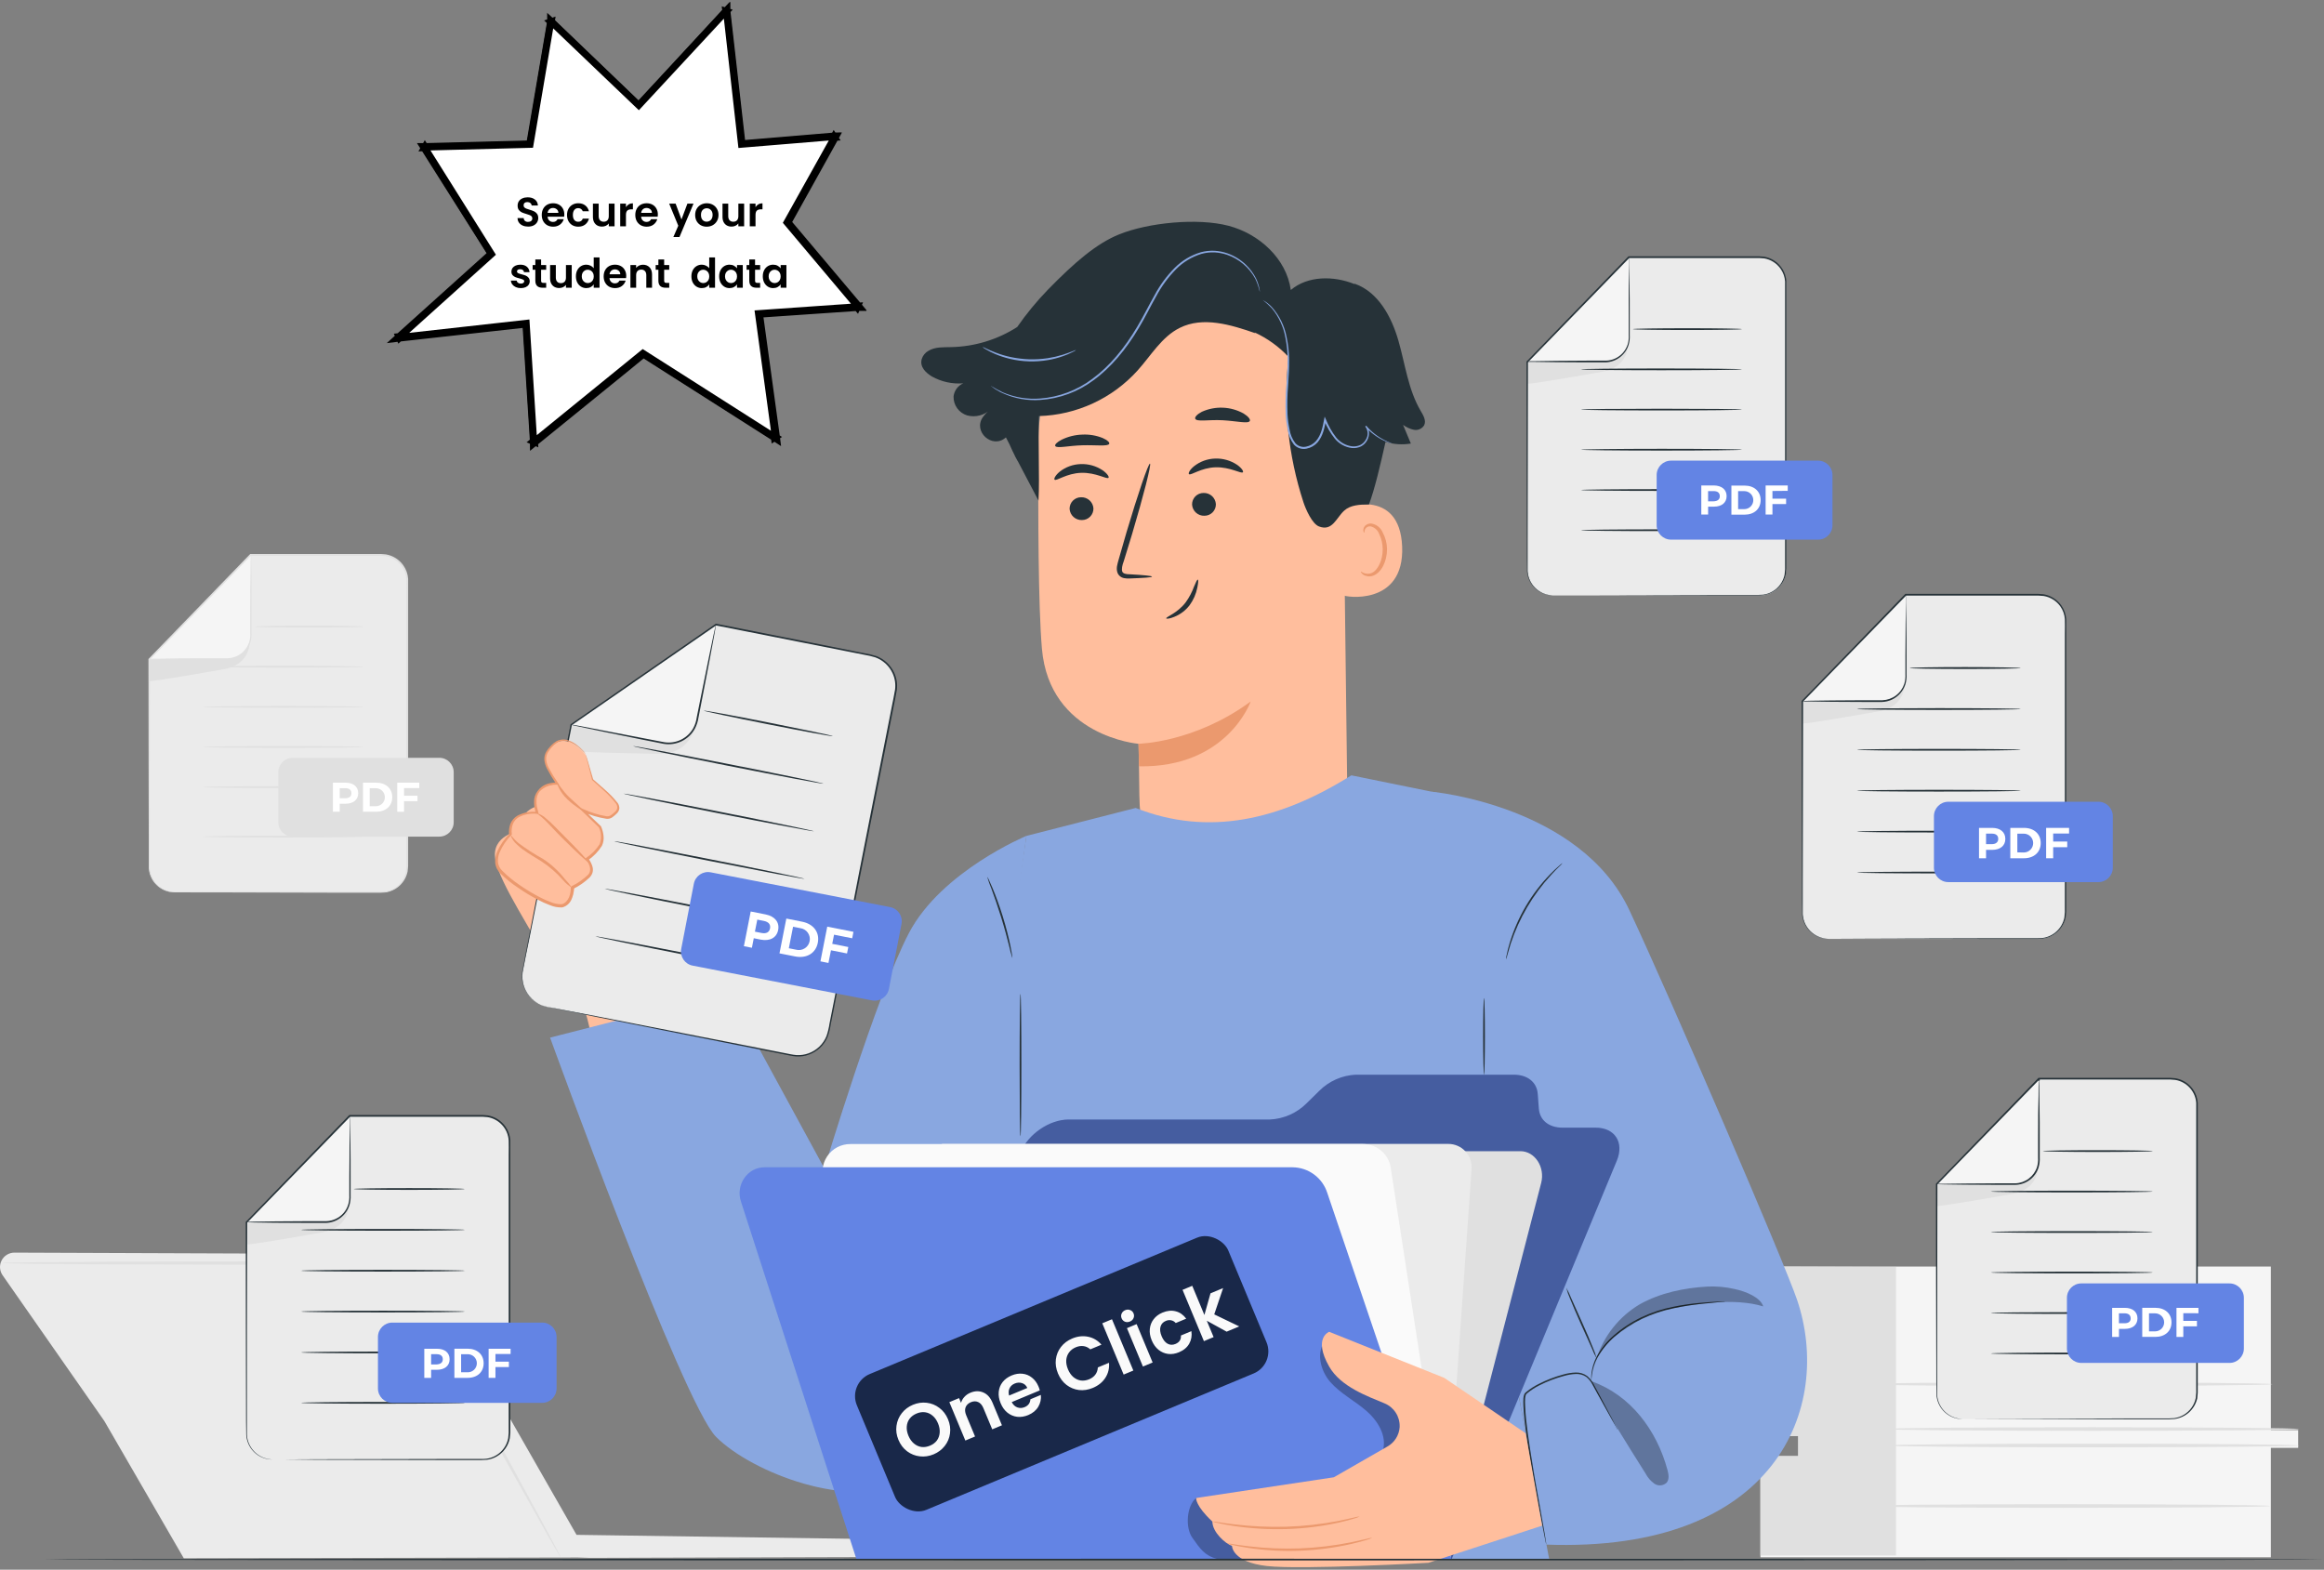 <?xml version="1.0" encoding="UTF-8"?>
<svg xmlns="http://www.w3.org/2000/svg" width="681" height="460" viewBox="0 0 681 460" fill="none">
  <rect x="0" y="0" width="681" height="460" fill="#808080" stroke="none"/>
  <g clip-path="url(#clip0_1_571)">
    <path d="M51.29 261.49H111.8C113.808 261.49 115.733 260.692 117.153 259.273C118.572 257.853 119.37 255.928 119.37 253.92V170.16C119.37 168.152 118.572 166.227 117.153 164.807C115.733 163.388 113.808 162.59 111.8 162.59H73.42L43.72 193.21V253.92C43.723 255.927 44.521 257.851 45.94 259.27C47.359 260.689 49.283 261.487 51.29 261.49Z" fill="#EBEBEB"></path>
    <path d="M73.42 162.59V186.16C73.42 188.021 72.684 189.807 71.373 191.127C70.061 192.448 68.281 193.197 66.42 193.21H43.72L73.42 162.59Z" fill="#F5F5F5"></path>
    <path d="M73.11 188.23C73.11 188.23 73.41 193.95 66.9 195.83C66.66 195.9 66.41 195.95 66.16 196C63.16 196.53 43.72 200 43.72 199.54V193.21H66.38C66.38 193.21 72.04 193.02 73.11 188.23Z" fill="#E0E0E0"></path>
    <path d="M51.29 261.49C51.29 261.49 50.83 261.49 49.98 261.34C48.721 261.102 47.541 260.552 46.55 259.74C45.758 259.084 45.109 258.27 44.647 257.351C44.184 256.432 43.916 255.427 43.86 254.4C43.86 251.96 43.86 249.12 43.86 245.96C43.86 233.28 43.86 215.13 43.95 193.21L43.89 193.36L73.6 162.78L73.42 162.86H110.09C111.061 162.821 112.034 162.857 113 162.97C113.95 163.133 114.859 163.482 115.674 163.997C116.489 164.512 117.194 165.182 117.75 165.97C118.536 167.06 119 168.349 119.09 169.69C119.14 171.03 119.09 172.43 119.09 173.8V181.97C119.09 187.383 119.09 192.717 119.09 197.97C119.09 208.44 119.09 218.54 119.09 228.17C119.09 232.983 119.09 237.67 119.09 242.23C119.09 244.51 119.09 246.75 119.09 248.97V252.26C119.145 253.322 119.098 254.387 118.95 255.44C118.75 256.445 118.343 257.397 117.754 258.236C117.165 259.075 116.408 259.781 115.53 260.31C114.678 260.831 113.729 261.171 112.74 261.31C111.743 261.398 110.741 261.424 109.74 261.39H98.32L63.85 261.47L54.47 261.52H63.85L98.32 261.61H109.86C110.861 261.645 111.862 261.622 112.86 261.54C114.465 261.324 115.963 260.612 117.144 259.505C118.325 258.397 119.131 256.948 119.45 255.36C119.599 254.28 119.649 253.189 119.6 252.1C119.6 251.01 119.6 249.91 119.6 248.81V242.07C119.6 237.51 119.6 232.823 119.6 228.01C119.6 218.38 119.6 208.28 119.6 197.81V173.78C119.6 172.4 119.6 171.05 119.6 169.63C119.503 168.188 119.004 166.803 118.16 165.63C116.949 163.942 115.119 162.802 113.07 162.46C112.075 162.344 111.071 162.307 110.07 162.35H73.32L73.24 162.43L43.56 193.06L43.5 193.12V193.21C43.5 215.13 43.57 233.28 43.59 245.96C43.59 249.13 43.59 251.96 43.59 254.41C43.66 255.461 43.947 256.485 44.433 257.42C44.918 258.354 45.591 259.178 46.41 259.84C47.424 260.658 48.634 261.199 49.92 261.41C50.25 261.47 50.585 261.497 50.92 261.49C51.043 261.498 51.167 261.498 51.29 261.49Z" fill="#E0E0E0"></path>
    <path d="M43.72 193.21C43.913 193.231 44.107 193.231 44.3 193.21L45.97 193.26L52.11 193.34L61.21 193.4H66.6C68.113 193.352 69.574 192.838 70.783 191.926C71.991 191.015 72.888 189.752 73.35 188.31C73.62 187.372 73.731 186.395 73.68 185.42C73.68 183.55 73.68 181.75 73.68 180.04C73.68 176.63 73.68 173.54 73.68 170.93C73.68 168.32 73.62 166.31 73.59 164.79C73.59 164.11 73.59 163.56 73.59 163.12C73.595 162.925 73.575 162.73 73.53 162.54C73.515 162.733 73.515 162.927 73.53 163.12C73.53 163.56 73.53 164.12 73.48 164.79C73.48 166.31 73.48 168.39 73.4 170.93C73.32 173.47 73.4 176.63 73.34 180.04C73.34 181.75 73.34 183.55 73.34 185.42C73.416 186.352 73.305 187.289 73.013 188.177C72.721 189.065 72.254 189.885 71.64 190.59C71.025 191.286 70.273 191.849 69.433 192.245C68.592 192.64 67.679 192.86 66.75 192.89H61.38L52.28 192.94L46.14 193.03H44.47C44.211 193.041 43.956 193.102 43.72 193.21Z" fill="#E0E0E0"></path>
    <path d="M74.57 183.62C74.57 183.77 81.71 183.89 90.57 183.89C99.43 183.89 106.57 183.77 106.57 183.62C106.57 183.47 99.43 183.36 90.57 183.36C81.71 183.36 74.57 183.48 74.57 183.62Z" fill="#E0E0E0"></path>
    <path d="M59.42 195.38C59.42 195.53 69.96 195.64 82.96 195.64C95.96 195.64 106.49 195.53 106.49 195.38C106.49 195.23 95.96 195.12 82.96 195.12C69.96 195.12 59.42 195.24 59.42 195.38Z" fill="#E0E0E0"></path>
    <path d="M59.42 207.14C59.42 207.29 69.96 207.4 82.96 207.4C95.96 207.4 106.49 207.29 106.49 207.14C106.49 206.99 95.96 206.88 82.96 206.88C69.96 206.88 59.42 207 59.42 207.14Z" fill="#E0E0E0"></path>
    <path d="M59.42 218.9C59.42 219.05 69.96 219.16 82.96 219.16C95.96 219.16 106.49 219.05 106.49 218.9C106.49 218.75 95.96 218.64 82.96 218.64C69.96 218.64 59.42 218.78 59.42 218.9Z" fill="#E0E0E0"></path>
    <path d="M59.42 230.66C59.42 230.81 69.96 230.92 82.96 230.92C95.96 230.92 106.49 230.81 106.49 230.66C106.49 230.51 95.96 230.4 82.96 230.4C69.96 230.4 59.42 230.52 59.42 230.66Z" fill="#E0E0E0"></path>
    <path d="M59.42 245.17C59.42 245.31 69.96 245.43 82.96 245.43C95.96 245.43 106.49 245.31 106.49 245.17C106.49 245.03 95.96 244.91 82.96 244.91C69.96 244.91 59.42 245.02 59.42 245.17Z" fill="#E0E0E0"></path>
    <path d="M85.77 245.17H128.73C131.061 245.17 132.95 243.281 132.95 240.95V226.29C132.95 223.959 131.061 222.07 128.73 222.07H85.77C83.439 222.07 81.55 223.959 81.55 226.29V240.95C81.55 243.281 83.439 245.17 85.77 245.17Z" fill="#E0E0E0"></path>
    <path d="M104.97 232.45C104.97 234.35 103.54 235.53 101.26 235.53H99.55V237.88H97.55V229.36H101.24C103.54 229.36 104.97 230.54 104.97 232.45ZM102.97 232.45C102.97 231.51 102.36 230.97 101.15 230.97H99.55V233.92H101.15C102.36 233.92 102.97 233.38 102.97 232.45Z" fill="white"></path>
    <path d="M106.37 229.36H110.24C113.03 229.36 114.94 231.04 114.94 233.62C114.94 236.2 113.03 237.88 110.24 237.88H106.37V229.36ZM110.14 236.26C110.84 236.26 111.512 235.982 112.007 235.487C112.502 234.992 112.78 234.32 112.78 233.62C112.78 232.92 112.502 232.248 112.007 231.753C111.512 231.258 110.84 230.98 110.14 230.98H108.34V236.26H110.14Z" fill="white"></path>
    <path d="M118.4 230.94V233.19H122.34V234.78H118.4V237.88H116.4V229.36H122.86V230.94H118.4Z" fill="white"></path>
    <path d="M123.12 369.65L168.94 449.78L259.6 451.09C260.99 451.106 262.321 451.65 263.324 452.612C264.327 453.574 264.926 454.882 265 456.27L172.8 456.53L169.34 456.42L53.86 456.65L30.57 416.42L0.76 373.71C0.319 373.076 0.06 372.333 0.012 371.562C-0.036 370.792 0.129 370.023 0.488 369.339C0.847 368.655 1.386 368.083 2.048 367.684C2.709 367.286 3.468 367.077 4.24 367.08L119.47 367.52C120.212 367.525 120.939 367.724 121.579 368.098C122.22 368.472 122.751 369.007 123.12 369.65Z" fill="#EBEBEB"></path>
    <path d="M0.75 370.12C0.93 370.165 1.115 370.186 1.3 370.18L2.92 370.24L9.15 370.34L32.08 370.53L107.72 370.69H113.22C114.035 370.616 114.855 370.762 115.594 371.114C116.333 371.466 116.964 372.01 117.42 372.69L122.55 381.95L132.28 399.51L148.86 429.21L160.1 449.21C161.41 451.49 162.44 453.3 163.2 454.61L164.03 456C164.117 456.166 164.225 456.32 164.35 456.46C164.302 456.277 164.228 456.102 164.13 455.94C163.94 455.56 163.7 455.08 163.4 454.5L160.48 448.99C157.86 444.14 154.14 437.28 149.56 428.83C144.98 420.38 139.38 410.21 133.24 399L123.57 381.4C121.88 378.34 120.15 375.23 118.41 372.07C117.85 371.235 117.078 370.563 116.173 370.124C115.268 369.684 114.263 369.493 113.26 369.57H107.76L32.12 369.74L9.19 369.92L2.96 370.03H1.34C1.14 370.03 0.941 370.061 0.75 370.12Z" fill="#E0E0E0"></path>
    <path d="M81.99 410.41C83.99 412.67 84.07 415.95 82.1 417.74C80.13 419.53 76.86 419.14 74.82 416.88C72.78 414.62 72.73 411.34 74.71 409.55C76.69 407.76 79.95 408.15 81.99 410.41Z" fill="white"></path>
    <path d="M665.43 371.16V419.08H673.43V424.29H665.43V456.36H515.86V427.17H526.94V420.78H515.86V411.28H510.93V406.95H516.78V371.16H665.43Z" fill="#F5F5F5"></path>
    <path d="M555.58 371.3V455.83H515.86V426.64H526.94V420.82L515.86 421.02V411.48L510.84 411.49L510.93 406.56L516.78 406.42V371.16L555.58 371.3Z" fill="#E0E0E0"></path>
    <path d="M552.75 423.6C552.75 423.89 579.81 424.13 613.19 424.13C646.57 424.13 673.65 423.89 673.65 423.6C673.65 423.31 646.59 423.07 613.19 423.07C579.79 423.07 552.75 423.3 552.75 423.6Z" fill="#E0E0E0"></path>
    <path d="M552.75 418.78C552.75 419.07 579.81 419.31 613.19 419.31C646.57 419.31 673.65 419.07 673.65 418.78C673.65 418.49 646.59 418.25 613.19 418.25C579.79 418.25 552.75 418.44 552.75 418.78Z" fill="#E0E0E0"></path>
    <path d="M544.98 405.63C544.98 405.92 572.05 406.16 605.43 406.16C638.81 406.16 665.88 405.92 665.88 405.63C665.88 405.34 638.82 405.09 605.43 405.09C572.04 405.09 544.98 405.33 544.98 405.63Z" fill="#E0E0E0"></path>
    <path d="M544.24 441.33C544.24 441.62 571.3 441.86 604.68 441.86C638.06 441.86 665.14 441.62 665.14 441.33C665.14 441.04 638.08 440.8 604.68 440.8C571.28 440.8 544.24 441.04 544.24 441.33Z" fill="#E0E0E0"></path>
    <path d="M393.51 129.78L394.79 232.19C395 249.61 391.79 275.24 364.21 274.32C340.37 271.73 334.04 249.16 333.86 232.9C333.77 225.19 333.68 218.77 333.62 217.97C333.62 217.97 307.52 215.85 305.31 190.06C304.25 177.61 304.15 151.77 304.31 128.39C304.407 116.281 309.06 104.652 317.343 95.818C325.626 86.985 336.932 81.594 349.01 80.72L351.5 80.53C378.47 80.12 393.86 102.78 393.51 129.78Z" fill="#FFBE9D"></path>
    <path d="M333.62 217.95C333.62 217.95 349.95 217.72 366.49 205.57C366.49 205.57 359.67 225.01 333.75 224.57L333.62 217.95Z" fill="#EB996E"></path>
    <path d="M348.4 138.94C348.91 139.46 351.89 137.06 356.21 136.94C360.53 136.82 363.75 138.94 364.21 138.39C364.43 138.14 363.9 137.19 362.49 136.2C360.594 134.935 358.348 134.299 356.07 134.38C353.813 134.444 351.638 135.237 349.87 136.64C348.57 137.72 348.15 138.7 348.4 138.94Z" fill="#263238"></path>
    <path d="M349.31 147.87C349.369 148.779 349.781 149.629 350.456 150.24C351.132 150.85 352.02 151.173 352.93 151.14C353.375 151.143 353.817 151.056 354.228 150.886C354.64 150.716 355.013 150.465 355.326 150.148C355.639 149.831 355.886 149.455 356.051 149.041C356.217 148.628 356.298 148.185 356.29 147.74C356.233 146.831 355.824 145.98 355.15 145.368C354.476 144.755 353.59 144.43 352.68 144.46C352.233 144.457 351.791 144.544 351.378 144.715C350.965 144.886 350.591 145.137 350.277 145.455C349.963 145.773 349.715 146.15 349.549 146.565C349.383 146.98 349.302 147.423 349.31 147.87Z" fill="#263238"></path>
    <path d="M337.58 168.98C337.58 168.75 335.09 168.51 331.05 168.29C330.05 168.29 329.05 168.13 328.84 167.45C328.63 166.77 328.84 165.61 329.3 164.45L331.73 156.52C335.09 145.24 337.44 135.99 336.98 135.86C336.52 135.73 333.43 144.77 330.08 156.05C329.27 158.83 328.51 161.48 327.78 164.05C327.48 165.23 326.91 166.59 327.54 168.05C327.714 168.395 327.964 168.696 328.27 168.931C328.577 169.167 328.932 169.33 329.31 169.41C329.883 169.521 330.468 169.558 331.05 169.52C335.09 169.37 337.58 169.21 337.58 168.98Z" fill="#263238"></path>
    <path d="M350.24 122.7C350.65 123.7 354.11 122.93 358.24 123.15C362.37 123.37 365.79 124.27 366.24 123.35C366.45 122.91 365.8 122.03 364.4 121.17C362.543 120.14 360.471 119.558 358.349 119.471C356.228 119.384 354.115 119.795 352.18 120.67C350.76 121.41 350.05 122.24 350.24 122.7Z" fill="#263238"></path>
    <path d="M309.22 130.7C309.67 131.48 313.04 130.61 317.12 130.49C321.2 130.37 324.6 130.88 325.03 130.07C325.22 129.68 324.54 128.98 323.12 128.36C321.216 127.597 319.169 127.256 317.12 127.36C315.038 127.426 312.994 127.93 311.12 128.84C309.67 129.57 309.01 130.33 309.22 130.7Z" fill="#263238"></path>
    <path d="M392.8 149.02C393.23 148.8 410.15 142.48 410.87 160.17C411.59 177.86 393.7 174.93 393.64 174.42C393.58 173.91 392.8 149.02 392.8 149.02Z" fill="#FFBE9D"></path>
    <path d="M398.77 167.5C398.85 167.44 399.09 167.71 399.62 167.92C400.358 168.216 401.182 168.216 401.92 167.92C403.76 167.15 405.21 164.12 405.17 160.92C405.166 159.407 404.825 157.914 404.17 156.55C403.98 156.004 403.66 155.513 403.239 155.118C402.817 154.722 402.307 154.435 401.75 154.28C401.393 154.2 401.018 154.248 400.693 154.416C400.367 154.585 400.111 154.862 399.97 155.2C399.75 155.7 399.88 156.05 399.79 156.08C399.7 156.11 399.4 155.8 399.51 155.08C399.592 154.638 399.821 154.236 400.16 153.94C400.631 153.555 401.234 153.368 401.84 153.42C402.572 153.533 403.263 153.832 403.846 154.289C404.43 154.746 404.885 155.346 405.17 156.03C405.988 157.531 406.424 159.211 406.44 160.92C406.44 164.48 404.79 167.92 402.26 168.74C401.791 168.896 401.294 168.945 400.804 168.883C400.314 168.82 399.844 168.649 399.43 168.38C398.86 167.93 398.71 167.54 398.77 167.5Z" fill="#EB996E"></path>
    <path d="M341.75 181.22C341.56 180.78 345.02 179.74 347.46 176.49C348.479 175.068 349.3 173.513 349.9 171.87C350.42 170.59 350.81 169.78 351 169.87C351.19 169.96 351.14 170.8 350.85 172.19C350.483 174.062 349.708 175.831 348.58 177.37C347.412 178.897 345.849 180.076 344.06 180.78C342.71 181.34 341.8 181.38 341.75 181.22Z" fill="#263238"></path>
    <path d="M270.09 105.23C270.411 104.186 271.129 103.31 272.09 102.79C274.09 101.6 276.43 101.79 278.68 101.72C285.563 101.583 292.274 99.545 298.07 95.83C300.766 91.944 303.776 88.285 307.07 84.89C314.88 76.89 321.31 71.35 327.97 68.67C336.57 65.21 350.97 63.81 359.97 66.16C368.97 68.51 376.97 75.79 378.24 84.98C383.21 80.78 390.76 80.78 396.86 83.23L397.01 83.16C403.86 85.59 407.74 92.78 409.76 99.78C411.78 106.78 412.63 114.18 416.31 120.42C417.08 121.72 418 123.28 417.31 124.64C417.001 125.136 416.549 125.527 416.013 125.761C415.478 125.995 414.884 126.061 414.31 125.95C413.164 125.698 412.084 125.207 411.14 124.51L413.42 129.98C410.942 130.394 408.402 130.226 406 129.49C404.55 135.99 402.82 143.42 401.14 147.83C398.29 147.83 395.68 148.03 393.92 149.61C391.53 151.76 390.46 155.8 386.49 154.27C384.49 153.49 382.63 149.27 381.95 147.19C377.459 133.47 375.972 118.945 377.59 104.6C374.754 101.573 371.358 99.124 367.59 97.39L367.89 97.66C360.69 95.16 352.54 92.66 345.7 96.08C340.4 98.71 337.28 104.21 333.32 108.6C329.657 112.651 325.213 115.919 320.256 118.21C315.298 120.501 309.929 121.766 304.47 121.93C304.09 129.18 304.7 139.44 304.31 146.7L298.21 135.08V135.13C297.71 134.28 297.3 133.42 296.9 132.56L296.76 132.3C296.164 130.89 295.496 129.512 294.76 128.17L294.69 128.23C290.76 131.7 284.96 126.4 288.06 122.17C288.679 121.328 289.421 120.583 290.26 119.96C289.369 120.82 288.272 121.435 287.073 121.747C285.875 122.059 284.617 122.056 283.42 121.74C282.234 121.38 281.199 120.64 280.476 119.633C279.753 118.626 279.382 117.409 279.42 116.17C279.516 115.336 279.83 114.542 280.33 113.868C280.831 113.194 281.5 112.663 282.27 112.33C279.076 112.587 275.878 111.891 273.08 110.33C271.25 109.22 269.47 107.51 270.09 105.23Z" fill="#263238"></path>
    <path d="M370.06 87.94C370.984 88.661 371.85 89.453 372.65 90.31C374.703 92.768 376.082 95.718 376.65 98.87C377.088 101.026 377.309 103.22 377.31 105.42C377.31 107.8 377.13 110.34 376.95 113.02C376.705 115.833 376.638 118.659 376.75 121.48C376.836 122.979 377.03 124.469 377.33 125.94C377.557 127.515 378.184 129.005 379.15 130.27C379.6 130.77 380.172 131.145 380.809 131.359C381.447 131.573 382.13 131.618 382.79 131.49C384.059 131.256 385.213 130.605 386.07 129.64C387.73 127.71 388.14 125.25 388.55 123.09L388.01 123.15C388.788 125.093 389.846 126.913 391.15 128.55C392.403 130.072 394.193 131.053 396.15 131.29C397.063 131.38 397.983 131.218 398.81 130.82C399.575 130.421 400.203 129.801 400.61 129.04C400.999 128.341 401.189 127.549 401.16 126.75C401.128 126.006 400.834 125.298 400.33 124.75L400.06 124.99C401.596 126.749 403.483 128.166 405.6 129.15C406.156 129.407 406.727 129.631 407.31 129.82C407.513 129.886 407.72 129.936 407.93 129.97C407.748 129.863 407.553 129.779 407.35 129.72C406.96 129.56 406.35 129.33 405.68 128.97C403.634 127.938 401.817 126.502 400.34 124.75L400.06 125C400.485 125.541 400.73 126.201 400.76 126.888C400.791 127.575 400.605 128.254 400.23 128.83C399.859 129.509 399.29 130.06 398.6 130.41C397.846 130.753 397.014 130.888 396.19 130.8C394.361 130.561 392.694 129.631 391.53 128.2C390.286 126.586 389.276 124.806 388.53 122.91L388.16 122.09L387.99 122.98C387.58 125.14 387.14 127.5 385.62 129.25C384.85 130.106 383.821 130.685 382.69 130.9C382.132 131.018 381.554 130.988 381.012 130.812C380.469 130.637 379.983 130.322 379.6 129.9C378.671 128.702 378.072 127.281 377.86 125.78C377.559 124.343 377.366 122.886 377.28 121.42C377.161 118.623 377.215 115.821 377.44 113.03C377.61 110.35 377.78 107.79 377.75 105.39C377.729 103.157 377.481 100.932 377.01 98.75C376.401 95.551 374.952 92.573 372.81 90.12C372.021 89.245 371.092 88.509 370.06 87.94Z" fill="#89A7E0"></path>
    <path d="M290.28 113.04L290.49 113.21L291.13 113.68C291.478 113.941 291.846 114.175 292.23 114.38C292.733 114.694 293.258 114.971 293.8 115.21C297.243 116.782 301.024 117.47 304.8 117.21C310.436 116.843 315.844 114.849 320.37 111.47C325.52 107.76 330.04 102.3 333.74 96.05C335.62 92.93 337.14 89.73 338.83 86.77C340.366 83.892 342.306 81.249 344.59 78.92C346.654 76.823 349.208 75.274 352.02 74.41C353.295 74.056 354.618 73.904 355.94 73.96C357.161 74.034 358.368 74.266 359.53 74.65C363.07 75.867 366.027 78.364 367.82 81.65C368.412 82.884 368.858 84.183 369.15 85.52C369.161 85.43 369.161 85.34 369.15 85.25C369.15 85.03 369.07 84.78 369.03 84.46C368.809 83.455 368.474 82.478 368.03 81.55C367.288 80.094 366.311 78.77 365.14 77.63C363.581 76.12 361.716 74.964 359.67 74.24C358.476 73.824 357.232 73.572 355.97 73.49C354.596 73.417 353.219 73.562 351.89 73.92C348.985 74.779 346.343 76.358 344.21 78.51C341.867 80.875 339.883 83.57 338.32 86.51C336.61 89.51 335.08 92.68 333.22 95.78C329.55 101.98 325.1 107.38 320.04 111.05C315.628 114.365 310.362 116.353 304.86 116.78C301.102 117.084 297.327 116.47 293.86 114.99C292.634 114.402 291.439 113.751 290.28 113.04Z" fill="#89A7E0"></path>
    <path d="M287.94 101.7C288.21 101.964 288.521 102.183 288.86 102.35C289.738 102.879 290.654 103.344 291.6 103.74C293.004 104.335 294.456 104.81 295.94 105.16C299.585 106.026 303.367 106.148 307.06 105.52C308.564 105.267 310.043 104.882 311.48 104.37C312.45 104.042 313.393 103.637 314.3 103.16C314.659 103.015 314.996 102.82 315.3 102.58C315.25 102.48 313.82 103.21 311.38 103.97C309.949 104.408 308.489 104.743 307.01 104.97C305.196 105.234 303.362 105.341 301.53 105.29C299.701 105.218 297.881 104.994 296.09 104.62C294.626 104.303 293.189 103.875 291.79 103.34C289.37 102.43 287.99 101.6 287.94 101.7Z" fill="#89A7E0"></path>
    <path d="M309.02 140.56C309.53 141.08 312.51 138.69 316.83 138.56C321.15 138.43 324.38 140.56 324.83 140.01C325.05 139.76 324.52 138.81 323.11 137.82C321.216 136.55 318.968 135.913 316.69 136C314.434 136.058 312.258 136.848 310.49 138.25C309.19 139.35 308.77 140.33 309.02 140.56Z" fill="#263238"></path>
    <path d="M313.42 149.12C313.479 150.03 313.89 150.881 314.566 151.493C315.241 152.105 316.129 152.43 317.04 152.4C317.487 152.403 317.929 152.316 318.342 152.145C318.755 151.974 319.129 151.723 319.443 151.405C319.757 151.087 320.005 150.71 320.171 150.295C320.337 149.88 320.418 149.437 320.41 148.99C320.351 148.081 319.939 147.231 319.264 146.62C318.588 146.01 317.7 145.687 316.79 145.72C316.344 145.717 315.902 145.804 315.49 145.974C315.078 146.144 314.704 146.395 314.39 146.712C314.076 147.028 313.829 147.404 313.662 147.818C313.496 148.232 313.413 148.674 313.42 149.12Z" fill="#263238"></path>
    <path d="M152.32 243.41C152.32 235.92 159.48 235.92 159.48 235.92C162.21 232.34 165.27 233.64 165.27 233.64L176.86 241.46C178.57 244.39 189.86 255.46 189.86 255.46C192.92 253.18 192.92 248.62 196.6 243.09C200.28 237.56 208.6 238.2 208.6 238.2C208.6 238.2 202.12 252.86 201.44 261.98C200.76 271.1 206.44 296.54 206.44 296.54L173.62 305.78C173.62 305.78 171.55 291.78 167.88 290.69C163.46 289.34 161 282.82 161 282.82C156.22 273.14 146.52 259.08 145.16 251.91C143.8 244.74 152.32 243.41 152.32 243.41Z" fill="#FFBE9D"></path>
    <path d="M395.99 227.21C375.12 240.33 354.09 245.21 332.78 236.77L300.78 244.95L269.26 455.44L453.98 457.04L444.86 408.16L421.96 232.5L395.99 227.21Z" fill="#89A7E0"></path>
    <path d="M300.76 244.95C300.76 244.95 275.86 255.29 266.35 273.41C256.84 291.53 241.57 342.41 241.57 342.41L213.42 290.72L161.19 304.07C161.19 304.07 200.07 411.31 209.83 421.07C220.51 431.78 249.64 442.51 263.86 434.19C278.08 425.87 281.02 394.3 281.02 394.3L300.76 244.95Z" fill="#89A7E0"></path>
    <path d="M299.04 332.99C299.19 332.99 299.3 323.64 299.3 312.11C299.3 300.58 299.19 291.23 299.04 291.23C298.89 291.23 298.78 300.57 298.78 312.11C298.78 323.65 298.86 332.99 299.04 332.99Z" fill="#263238"></path>
    <path d="M289.29 256.98C289.633 258.148 290.04 259.297 290.51 260.42C291.29 262.54 292.33 265.47 293.35 268.75C294.37 272.03 295.16 275.05 295.71 277.24C295.956 278.435 296.273 279.613 296.66 280.77C296.672 280.434 296.638 280.097 296.56 279.77C296.47 279.14 296.3 278.24 296.07 277.13C295.61 274.92 294.87 271.88 293.85 268.58C292.83 265.28 291.72 262.35 290.85 260.27C290.41 259.27 290.04 258.39 289.77 257.82C289.5 257.25 289.33 256.96 289.29 256.98Z" fill="#263238"></path>
    <path d="M425.36 311.32L419.58 232.01C419.58 232.01 463.06 236.01 477.45 266.72C489.57 292.57 523.04 370.34 526.62 380.98C537.13 412.2 520.71 455.13 453.01 452.64L445.29 410.2L425.36 311.32Z" fill="#89A7E0"></path>
    <path d="M474.04 419.04C473.948 418.776 473.831 418.522 473.69 418.28C473.41 417.75 473.05 417.04 472.58 416.15L468.44 408.35C468 407.52 467.53 406.66 467.05 405.76C466.572 404.778 465.89 403.909 465.05 403.21C464.08 402.513 462.904 402.161 461.71 402.21C460.488 402.256 459.275 402.451 458.1 402.79C455.595 403.462 453.168 404.398 450.86 405.58C449.619 406.195 448.449 406.942 447.37 407.81L446.96 408.16C446.807 408.312 446.691 408.496 446.62 408.7C446.505 409.054 446.431 409.419 446.4 409.79C446.36 410.506 446.36 411.224 446.4 411.94C446.51 414.81 446.87 417.57 447.22 420.24C447.57 422.91 448 425.46 448.4 427.89C449.22 432.76 450.04 437.13 450.74 440.79L452.44 449.46C452.64 450.46 452.79 451.24 452.91 451.82C452.946 452.097 453.003 452.371 453.08 452.64C453.086 452.358 453.062 452.077 453.01 451.8C452.94 451.26 452.81 450.46 452.64 449.43C452.27 447.32 451.75 444.36 451.1 440.73C450.45 437.1 449.6 432.68 448.86 427.78C448.46 425.35 448.07 422.78 447.71 420.14C447.35 417.5 447.01 414.72 446.91 411.9C446.865 411.204 446.865 410.506 446.91 409.81C446.931 409.47 446.995 409.134 447.1 408.81C447.134 408.678 447.208 408.56 447.31 408.47L447.69 408.14C448.736 407.294 449.873 406.566 451.08 405.97C453.367 404.806 455.77 403.888 458.25 403.23C459.385 402.892 460.557 402.693 461.74 402.64C462.832 402.579 463.914 402.877 464.82 403.49C465.612 404.148 466.256 404.966 466.71 405.89L468.12 408.45L472.42 416.18C472.91 417.05 473.31 417.75 473.61 418.26C473.728 418.533 473.872 418.794 474.04 419.04Z" fill="#263238"></path>
    <path d="M505.48 381.37C505.311 381.341 505.139 381.341 504.97 381.37L503.51 381.43C502.25 381.49 500.41 381.6 498.15 381.81C495.5 382.04 492.866 382.424 490.26 382.96C487.05 383.602 483.93 384.633 480.97 386.03C478.017 387.451 475.268 389.264 472.8 391.42C470.764 393.187 469.07 395.312 467.8 397.69C466.97 399.3 466.461 401.056 466.3 402.86C466.257 403.349 466.257 403.841 466.3 404.33C466.277 404.499 466.277 404.671 466.3 404.84C466.36 404.84 466.3 404.13 466.49 402.84C466.728 401.089 467.28 399.395 468.12 397.84C469.393 395.533 471.069 393.474 473.07 391.76C475.524 389.658 478.24 387.883 481.15 386.48C484.074 385.102 487.148 384.068 490.31 383.4C493.22 382.77 495.89 382.4 498.14 382.15C500.39 381.9 502.22 381.73 503.48 381.61L504.93 381.46C505.117 381.46 505.303 381.43 505.48 381.37Z" fill="#263238"></path>
    <path d="M458.96 377.36C459.225 378.43 459.587 379.475 460.04 380.48C460.79 382.38 461.9 384.97 463.17 387.81C464.44 390.65 465.53 393.07 466.43 395.06C466.829 396.094 467.304 397.096 467.85 398.06C467.589 396.988 467.227 395.944 466.77 394.94C466.03 393.04 464.92 390.45 463.64 387.61L460.38 380.36C459.978 379.328 459.504 378.325 458.96 377.36Z" fill="#263238"></path>
    <path d="M434.86 314.94C435 314.94 435.12 309.94 435.12 303.71C435.12 297.48 435 292.48 434.86 292.48C434.72 292.48 434.6 297.48 434.6 303.71C434.6 309.94 434.75 314.94 434.86 314.94Z" fill="#263238"></path>
    <g opacity="0.3">
      <path d="M466.35 404.78C477.79 408.78 485.52 419.15 488.64 430.85C488.97 432.08 489.19 433.53 488.37 434.5C487.894 434.949 487.279 435.223 486.626 435.275C485.973 435.328 485.322 435.157 484.78 434.79C483.713 434.025 482.84 433.022 482.23 431.86C476.72 423.04 471.34 414.86 466.35 404.78Z" fill="black"></path>
    </g>
    <g opacity="0.3">
      <path d="M480.54 382.19C486.54 378.86 493.4 377.44 500.23 377.03C502.916 376.894 505.608 377.13 508.23 377.73C511.8 378.48 515.9 380.28 516.68 382.84C508.47 380.27 496.39 381.97 487.98 383.84C483.832 384.7 479.905 386.405 476.443 388.848C472.982 391.29 470.06 394.419 467.86 398.04C470.012 391.387 474.522 385.75 480.54 382.19Z" fill="black"></path>
    </g>
    <path d="M441.3 281.17C441.467 280.763 441.598 280.341 441.69 279.91C441.91 279.1 442.26 277.91 442.69 276.5C445.15 269.041 449.176 262.195 454.5 256.42C455.5 255.32 456.37 254.42 456.98 253.86C457.31 253.573 457.612 253.255 457.88 252.91C457.52 253.142 457.185 253.41 456.88 253.71C455.969 254.485 455.098 255.307 454.27 256.17C448.739 261.858 444.657 268.793 442.37 276.39C442.017 277.534 441.723 278.696 441.49 279.87C441.374 280.294 441.31 280.731 441.3 281.17Z" fill="#263238"></path>
    <path d="M425.33 457.01L473.78 340.12C475.99 334.79 473.21 330.46 467.58 330.46H457.86C453.86 330.46 451.17 328.27 450.92 324.85L450.6 320.55C450.34 317.13 447.6 314.94 443.6 314.94H397.29C393.248 315.124 389.422 316.82 386.57 319.69L382.86 323.33C380.003 326.192 376.179 327.882 372.14 328.07H313.14C307.5 328.07 301.2 332.4 299.05 337.73L251.05 457.01H425.33Z" fill="#6384E4"></path>
    <g opacity="0.3">
      <path d="M425.33 457.01L473.78 340.12C475.99 334.79 473.21 330.46 467.58 330.46H457.86C453.86 330.46 451.17 328.27 450.92 324.85L450.6 320.55C450.34 317.13 447.6 314.94 443.6 314.94H397.29C393.248 315.124 389.422 316.82 386.57 319.69L382.86 323.33C380.003 326.192 376.179 327.882 372.14 328.07H313.14C307.5 328.07 301.2 332.4 299.05 337.73L251.05 457.01H425.33Z" fill="black"></path>
    </g>
    <path d="M433.33 417.31L451.61 346.66C452.81 342.01 449.76 337.35 445.52 337.35H302.3C300.84 337.415 299.445 337.969 298.339 338.923C297.232 339.877 296.479 341.176 296.2 342.61L269.6 448.95C268.43 453.62 270.3 456.42 274.54 456.36L418.65 456.41C420.084 456.317 421.447 455.756 422.531 454.813C423.615 453.87 424.36 452.597 424.65 451.19L433.33 417.31Z" fill="#E0E0E0"></path>
    <path d="M423.43 453.78L431.22 342.52C431.284 341.586 431.156 340.649 430.843 339.766C430.53 338.884 430.039 338.076 429.4 337.391C428.762 336.706 427.989 336.16 427.131 335.787C426.272 335.413 425.346 335.22 424.41 335.22H276.01V453.78H423.43Z" fill="#EBEBEB"></path>
    <path d="M425.1 456.36L407.44 341.67C407.027 339.842 406.002 338.209 404.534 337.043C403.067 335.877 401.244 335.248 399.37 335.26H249.25C247.898 335.239 246.562 335.557 245.364 336.184C244.166 336.811 243.144 337.728 242.391 338.851C241.637 339.974 241.177 341.268 241.051 342.614C240.925 343.96 241.138 345.317 241.67 346.56L274.08 451.56L425.1 456.36Z" fill="#FAFAFA"></path>
    <path d="M425.33 456.96L388.92 349.54C388.227 347.391 386.876 345.513 385.058 344.173C383.241 342.833 381.048 342.097 378.79 342.07H224.03C219.03 342.07 215.52 347.18 217.11 352.07L250.98 456.97L425.33 456.96Z" fill="#6384E4"></path>
    <g opacity="0.3">
      <path d="M350.5 438.98C350.5 438.98 356.34 439.24 359.03 439.43C371.92 440.296 384.828 438.014 396.64 432.78C400.28 431.15 404.13 428.86 405.23 425.03C406.47 420.74 403.69 416.28 400.3 413.37C396.91 410.46 392.79 408.37 389.85 405.03C386.91 401.69 385.52 396.23 388.41 392.84L389.22 393.42C391.31 398.73 397.14 401.29 401.97 404.32C411.002 410.049 417.701 418.804 420.87 429.02C422.57 434.58 423.02 441.02 419.65 445.81C417.25 449.17 413.34 451.08 409.47 452.51C397.76 456.86 385.25 457.02 372.76 457.03C368.82 457.03 356.76 456.87 356.76 456.87C352.95 455.87 351.69 453.87 349.4 450.64C347.25 447.67 347.71 441.29 350.5 438.98Z" fill="black"></path>
    </g>
    <path d="M350.5 438.98L390.86 432.91L406.53 423.91C407.557 423.336 408.425 422.516 409.055 421.522C409.686 420.529 410.058 419.394 410.14 418.22V418.08C410.184 416.626 409.783 415.193 408.992 413.973C408.2 412.753 407.055 411.803 405.71 411.25C400.71 409.16 392.86 406.37 389.5 400.49C384.67 392.03 389.5 390.28 389.5 390.28L423.21 403.78L447.07 420.02L451.87 447.1L418.58 457.97C418.58 457.97 381.48 460.07 371.24 458.92C361 457.77 361 453 361 453C359.1 452.41 355.26 449 355.26 445.89C350.26 441.23 350.5 439.03 350.5 439.03" fill="#FFBE9D"></path>
    <path d="M402.13 450.63C401.564 450.68 401.004 450.787 400.46 450.95C399.41 451.21 397.87 451.54 395.97 451.95C391.024 452.939 386.009 453.54 380.97 453.75C375.925 453.929 370.873 453.722 365.86 453.13C363.93 452.9 362.38 452.68 361.3 452.51C360.749 452.383 360.185 452.319 359.62 452.32C360.149 452.528 360.699 452.679 361.26 452.77C362.31 453.02 363.87 453.32 365.79 453.61C375.872 455.1 386.144 454.7 396.08 452.43C397.98 451.99 399.51 451.57 400.54 451.24C401.09 451.094 401.623 450.89 402.13 450.63Z" fill="#EB996E"></path>
    <path d="M398.44 444.39C397.868 444.441 397.302 444.549 396.75 444.71C395.68 444.97 394.12 445.31 392.19 445.71C387.156 446.675 382.053 447.24 376.93 447.4C371.806 447.543 366.679 447.309 361.59 446.7C359.59 446.46 358.06 446.24 356.97 446.06C356.409 445.933 355.835 445.869 355.26 445.87C355.798 446.072 356.354 446.222 356.92 446.32C358 446.58 359.57 446.88 361.53 447.18C366.633 447.934 371.793 448.238 376.95 448.09C382.111 447.936 387.247 447.3 392.29 446.19C394.22 445.75 395.77 445.34 396.82 445C397.381 444.857 397.924 444.652 398.44 444.39Z" fill="#EB996E"></path>
    <path d="M160.37 295.09L232.09 309.25C233.269 309.484 234.482 309.484 235.661 309.249C236.839 309.013 237.96 308.548 238.958 307.879C239.957 307.211 240.814 306.352 241.48 305.351C242.146 304.351 242.608 303.229 242.84 302.05L262.45 202.78C262.917 200.4 262.42 197.931 261.068 195.917C259.716 193.904 257.62 192.509 255.24 192.04L209.76 183.04L167.38 212.38L153.17 284.33C152.936 285.509 152.936 286.723 153.171 287.902C153.406 289.082 153.871 290.203 154.54 291.202C155.209 292.202 156.068 293.059 157.068 293.726C158.068 294.393 159.19 294.857 160.37 295.09Z" fill="#EBEBEB"></path>
    <path d="M209.76 183.05L204.24 210.99C204.025 212.087 203.595 213.131 202.976 214.062C202.356 214.993 201.559 215.793 200.63 216.415C199.701 217.037 198.659 217.47 197.562 217.689C196.466 217.908 195.337 217.908 194.24 217.69L167.37 212.39L209.76 183.05Z" fill="#F5F5F5"></path>
    <path d="M203.39 213.37C203.39 213.37 202.39 220.22 194.25 220.92C193.95 220.92 193.64 220.92 193.33 220.92C189.7 220.85 165.8 220.4 165.9 219.92C166 219.44 167.38 212.41 167.38 212.41L194.25 217.71C194.25 217.71 201 218.78 203.39 213.37Z" fill="#E0E0E0"></path>
    <path d="M160.37 295.09L159.99 294.97C159.605 294.878 159.227 294.758 158.86 294.61C157.416 294.037 156.139 293.108 155.15 291.91C154.352 290.944 153.763 289.824 153.419 288.619C153.074 287.414 152.983 286.152 153.15 284.91C153.68 282.01 154.39 278.66 155.15 274.91L167.59 212.41L167.5 212.55L209.86 183.26H209.67L235.92 188.45L249.64 191.16L253.13 191.85C254.292 192.035 255.438 192.306 256.56 192.66C257.658 193.068 258.665 193.689 259.523 194.487C260.381 195.285 261.073 196.244 261.56 197.31C262.24 198.798 262.489 200.447 262.28 202.07C262.03 203.68 261.66 205.32 261.35 206.94C260.683 210.193 260.047 213.423 259.44 216.63C258.173 223.043 256.927 229.353 255.7 235.56C253.26 247.97 250.9 259.94 248.7 271.35C247.58 277.05 246.487 282.607 245.42 288.02C244.89 290.72 244.36 293.38 243.85 296.02C243.59 297.33 243.34 298.63 243.08 299.92C242.896 301.196 242.591 302.452 242.17 303.67C241.692 304.82 240.98 305.858 240.08 306.719C239.179 307.579 238.11 308.244 236.94 308.67C235.802 309.086 234.59 309.263 233.38 309.19C232.2 309.1 231.01 308.79 229.83 308.58L216.29 305.92L175.42 297.92L164.26 295.78L161.36 295.24L160.36 295.07L161.36 295.29L164.25 295.88L175.34 298.13L216.18 306.28L229.71 308.97C230.9 309.18 232.06 309.49 233.32 309.59C234.584 309.665 235.85 309.481 237.04 309.05C238.267 308.608 239.389 307.916 240.334 307.018C241.279 306.119 242.027 305.033 242.53 303.83C242.966 302.587 243.281 301.304 243.47 300C243.73 298.72 243.99 297.42 244.25 296.11C244.77 293.49 245.25 290.82 245.83 288.11L249.13 271.45C251.39 260.05 253.76 248.08 256.21 235.67L259.95 216.78C260.583 213.573 261.22 210.343 261.86 207.09C262.17 205.46 262.53 203.86 262.8 202.18C263.016 200.475 262.753 198.744 262.04 197.18C261.006 194.907 259.115 193.135 256.78 192.25C255.631 191.89 254.458 191.612 253.27 191.42L249.79 190.73L236.06 187.98L209.86 182.78H209.75L209.67 182.84L167.26 212.21H167.19V212.3C162.1 238.3 157.88 259.8 154.93 274.83C154.21 278.59 153.52 281.92 153.01 284.83C152.739 286.877 153.169 288.956 154.229 290.728C155.29 292.5 156.918 293.861 158.85 294.59C159.223 294.737 159.607 294.851 160 294.93L160.37 295.09Z" fill="#263238"></path>
    <path d="M167.38 212.39C167.6 212.475 167.828 212.538 168.06 212.58L170.06 213.01L177.32 214.53L188.11 216.72L194.48 217.98C196.275 218.277 198.117 218.01 199.754 217.217C201.39 216.423 202.741 215.142 203.62 213.55C204.163 212.505 204.525 211.376 204.69 210.21C205.12 208 205.53 205.87 205.93 203.84C206.71 199.78 207.41 196.13 208.01 193.03L209.36 185.74C209.5 184.92 209.62 184.26 209.7 183.74C209.757 183.511 209.788 183.276 209.79 183.04C209.705 183.26 209.642 183.488 209.6 183.72L209.16 185.72L207.65 192.98C207.02 196.07 206.28 199.72 205.46 203.76C205.05 205.76 204.63 207.93 204.18 210.14C204.039 211.251 203.7 212.328 203.18 213.32C202.355 214.818 201.086 216.023 199.548 216.77C198.009 217.517 196.277 217.768 194.59 217.49L188.22 216.27L177.41 214.19L170.07 212.78L168.07 212.43C167.842 212.392 167.611 212.379 167.38 212.39Z" fill="#263238"></path>
    <path d="M206.19 208.25C206.19 208.39 214.61 210.18 225.06 212.25C235.51 214.32 244 215.88 244.06 215.73C244.12 215.58 235.64 213.81 225.19 211.73C214.74 209.65 206.22 208.11 206.19 208.25Z" fill="#263238"></path>
    <path d="M185.49 218.64C185.49 218.78 197.93 221.36 213.33 224.41C228.73 227.46 241.25 229.8 241.33 229.66C241.41 229.52 228.89 226.94 213.48 223.9C198.07 220.86 185.51 218.5 185.49 218.64Z" fill="#263238"></path>
    <path d="M182.73 232.58C182.73 232.72 195.17 235.3 210.58 238.34C225.99 241.38 238.5 243.74 238.52 243.6C238.54 243.46 226.09 240.88 210.68 237.83C195.27 234.78 182.76 232.44 182.73 232.58Z" fill="#263238"></path>
    <path d="M235.77 257.54C235.77 257.39 223.33 254.81 207.93 251.77C192.53 248.73 180.01 246.37 179.98 246.52C179.95 246.67 192.42 249.24 207.83 252.28C223.24 255.32 235.74 257.68 235.77 257.54Z" fill="#263238"></path>
    <path d="M177.23 260.45C177.23 260.59 189.67 263.18 205.07 266.22C220.47 269.26 232.99 271.61 233.07 271.47C233.15 271.33 220.63 268.75 205.22 265.71C189.81 262.67 177.26 260.31 177.23 260.45Z" fill="#263238"></path>
    <path d="M174.47 274.39C174.47 274.53 186.91 277.11 202.32 280.15C217.73 283.19 230.24 285.55 230.32 285.41C230.4 285.27 217.88 282.69 202.47 279.64C187.06 276.59 174.5 274.25 174.47 274.39Z" fill="#263238"></path>
    <path d="M203.32 258.965L199.623 278.035C199.18 280.319 200.673 282.53 202.957 282.973L255.534 293.166C257.818 293.609 260.028 292.116 260.471 289.832L264.169 270.762C264.612 268.478 263.119 266.267 260.835 265.824L208.258 255.631C205.974 255.188 203.763 256.68 203.32 258.965Z" fill="#6384E4"></path>
    <path d="M228.02 272.54C227.57 274.81 225.6 275.88 222.88 275.35L220.88 274.94L220.33 277.74L217.98 277.28L219.98 267.11L224.39 267.98C227.05 268.52 228.47 270.26 228.02 272.54ZM225.64 272.07C225.86 270.95 225.26 270.16 223.83 269.87L221.91 269.49L221.21 273.02L223.13 273.4C224.57 273.69 225.42 273.18 225.64 272.07Z" fill="white"></path>
    <path d="M230.42 269.18L235.04 270.1C238.37 270.75 240.25 273.21 239.64 276.29C239.03 279.37 236.36 280.92 233.03 280.29L228.41 279.38L230.42 269.18ZM233.3 278.31C233.724 278.417 234.166 278.437 234.598 278.368C235.029 278.299 235.443 278.143 235.812 277.909C236.182 277.675 236.5 277.368 236.747 277.007C236.994 276.646 237.165 276.239 237.249 275.809C237.334 275.38 237.33 274.938 237.238 274.51C237.146 274.083 236.967 273.678 236.714 273.322C236.46 272.966 236.137 272.664 235.763 272.437C235.389 272.21 234.973 272.061 234.54 272L232.39 271.58L231.15 277.88L233.3 278.31Z" fill="white"></path>
    <path d="M244.4 273.91L243.87 276.59L248.58 277.52L248.2 279.41L243.5 278.48L242.76 282.19L240.41 281.72L242.41 271.55L250.09 273.07L249.72 274.96L244.4 273.91Z" fill="white"></path>
    <path d="M171.65 221.22C171.65 221.22 166.36 214.51 162.28 218.22C158.2 221.93 159.38 223.9 163.28 229.83C163.28 229.83 154.62 229.37 157.39 238.27C157.39 238.27 148.76 237.27 149.59 244.59C149.59 244.59 143.08 250.96 146.47 255.07C149.86 259.18 162.14 266.6 165.25 265.33C168.36 264.06 168.38 259.65 168.38 259.65C168.38 259.65 172.07 257.99 173.09 256.05C174.11 254.11 172.36 251.37 172.36 251.37C172.36 251.37 175.47 248.19 176.24 247.31C177.01 246.43 175.82 242.31 175.82 242.31L170.82 237.49C170.82 237.49 177.66 240.49 179.09 239.33C180.52 238.17 182.09 237.22 180.59 235.15C179.09 233.08 173.59 228.45 173.59 228.45L171.65 221.22Z" fill="#FFBE9D"></path>
    <path d="M167.66 260.2C166.985 259.237 166.236 258.327 165.42 257.48C163.648 255.214 161.512 253.257 159.1 251.69C156.631 250.332 154.258 248.805 152 247.12C150.35 245.76 149.7 244.56 149.57 244.63C149.948 245.775 150.641 246.791 151.57 247.56C153.15 249.14 155.82 250.67 158.62 252.39C160.965 253.927 163.093 255.77 164.95 257.87C165.722 258.787 166.637 259.574 167.66 260.2Z" fill="#EB996E"></path>
    <path d="M172.46 252.7C172.62 252.54 169.46 249.1 165.36 245.03C163.31 243.03 161.55 241.03 160.04 239.88C159.293 239.144 158.376 238.605 157.37 238.31C157.31 238.42 158.31 239.02 159.65 240.31C160.99 241.6 162.7 243.57 164.77 245.6C168.86 249.69 172.3 252.86 172.46 252.7Z" fill="#EB996E"></path>
    <path d="M170.86 237.51C171.02 237.31 169.06 235.75 166.86 233.67C164.66 231.59 163.56 229.4 163.35 229.48C163.14 229.56 163.96 232.1 166.28 234.26C168.6 236.42 170.71 237.67 170.86 237.51Z" fill="#EB996E"></path>
    <path d="M171.65 221.19C171.665 221.359 171.695 221.526 171.74 221.69L172.08 223.1C172.42 224.4 172.88 226.2 173.48 228.5V228.55C174.48 229.43 175.6 230.44 176.82 231.55C178.171 232.744 179.407 234.064 180.51 235.49C180.766 235.856 180.899 236.294 180.89 236.74C180.809 237.196 180.572 237.609 180.22 237.91C179.837 238.271 179.429 238.605 179 238.91C178.594 239.179 178.098 239.276 177.62 239.18C175.3 238.793 173.043 238.093 170.91 237.1L169.31 236.44L170.54 237.65L175.54 242.49L175.46 242.38C175.841 243.152 176.061 243.993 176.105 244.853C176.15 245.713 176.019 246.573 175.72 247.38C174.696 248.964 173.363 250.324 171.8 251.38L171.46 251.63L171.73 251.95C172.81 253.23 173.58 255.25 172.16 256.5C170.771 257.805 169.189 258.888 167.47 259.71L168.05 260.03V259.9C167.95 260.02 168.28 259.61 167.82 260.25C166.7 259.73 167.49 260.04 167.25 259.95V260.54C167.242 260.811 167.218 261.082 167.18 261.35C167.105 261.89 166.961 262.418 166.75 262.92C166.548 263.414 166.249 263.863 165.87 264.24C165.528 264.611 165.082 264.869 164.59 264.98C163.463 265 162.344 264.779 161.31 264.33C160.197 263.912 159.112 263.424 158.06 262.87C156.061 261.827 154.13 260.658 152.28 259.37C150.461 258.157 148.766 256.767 147.22 255.22C146.478 254.544 146.012 253.618 145.91 252.62C145.847 251.618 146.029 250.616 146.44 249.7C147.256 247.839 148.409 246.144 149.84 244.7L149.97 244.57V244.38C149.846 243.424 149.946 242.452 150.26 241.54C150.6 240.682 151.211 239.958 152 239.48C153.639 238.618 155.5 238.269 157.34 238.48H157.84L157.72 237.99C157.59 237.45 157.44 236.91 157.32 236.38C157.236 235.854 157.196 235.322 157.2 234.79C157.171 233.777 157.484 232.783 158.09 231.97C158.75 231.278 159.555 230.74 160.447 230.394C161.339 230.049 162.296 229.904 163.25 229.97H163.86L163.55 229.5C162.533 228.038 161.602 226.519 160.76 224.95C160.393 224.247 160.153 223.486 160.05 222.7C159.99 221.972 160.143 221.243 160.49 220.6C161.169 219.412 162.101 218.387 163.22 217.6C163.705 217.322 164.244 217.149 164.8 217.093C165.356 217.036 165.918 217.096 166.45 217.27C167.953 217.804 169.319 218.665 170.45 219.79C170.86 220.16 171.15 220.47 171.35 220.67C171.441 220.782 171.545 220.883 171.66 220.97C171.66 220.97 171.59 220.84 171.42 220.62C171.159 220.284 170.875 219.967 170.57 219.67C170.091 219.172 169.573 218.714 169.02 218.3C168.273 217.706 167.427 217.248 166.52 216.95C165.943 216.745 165.328 216.666 164.718 216.717C164.107 216.769 163.515 216.951 162.98 217.25L162.15 217.85L161.4 218.57C160.871 219.094 160.413 219.686 160.04 220.33C159.63 221.049 159.445 221.875 159.51 222.7C159.602 223.553 159.846 224.383 160.23 225.15C161.071 226.747 161.999 228.296 163.01 229.79L163.28 229.32C162.263 229.298 161.25 229.443 160.28 229.75C159.184 230.127 158.233 230.837 157.56 231.78C156.853 232.695 156.48 233.824 156.5 234.98C156.49 235.559 156.53 236.138 156.62 236.71C156.74 237.28 156.89 237.84 157.03 238.41L157.41 237.95C155.408 237.72 153.383 238.099 151.6 239.04C150.668 239.601 149.945 240.451 149.54 241.46C149.175 242.488 149.055 243.587 149.19 244.67L149.3 244.35C147.79 245.847 146.57 247.61 145.7 249.55C145.243 250.584 145.037 251.711 145.1 252.84C145.162 253.428 145.328 254 145.59 254.53C145.863 255.034 146.199 255.501 146.59 255.92C148.2 257.512 149.966 258.939 151.86 260.18C153.741 261.489 155.705 262.675 157.74 263.73C158.82 264.301 159.936 264.802 161.08 265.23C162.24 265.732 163.497 265.968 164.76 265.92C165.396 265.751 165.982 265.431 166.467 264.987C166.953 264.543 167.324 263.988 167.55 263.37C167.788 262.804 167.949 262.209 168.03 261.6C168.08 261.302 168.11 261.002 168.12 260.7V259.96C167.88 259.87 168.67 260.17 167.55 259.65C167.08 260.28 167.42 259.88 167.31 260V260.23V260.83L167.84 260.55C169.649 259.683 171.31 258.536 172.76 257.15C173.134 256.766 173.421 256.305 173.6 255.8C173.762 255.282 173.786 254.73 173.67 254.2C173.44 253.224 172.977 252.318 172.32 251.56L172.26 252.13C173.915 251.001 175.321 249.544 176.39 247.85C176.819 246.934 176.979 245.914 176.85 244.91C176.751 243.964 176.505 243.04 176.12 242.17V242.11H176.07L171.07 237.31L170.7 237.86C172.91 238.858 175.244 239.554 177.64 239.93C178.265 240.028 178.904 239.877 179.42 239.51C179.863 239.181 180.284 238.824 180.68 238.44C181.122 238.049 181.409 237.514 181.49 236.93C181.508 236.363 181.343 235.806 181.02 235.34C179.871 233.887 178.585 232.547 177.18 231.34C175.94 230.213 174.803 229.213 173.77 228.34L173.83 228.43C173.16 226.15 172.64 224.35 172.26 223.06C172.09 222.49 171.95 222.06 171.84 221.68C171.804 221.507 171.739 221.342 171.65 221.19Z" fill="#EB996E"></path>
    <path d="M535.86 275.14H597.56C598.574 275.14 599.578 274.94 600.514 274.552C601.451 274.164 602.302 273.596 603.019 272.879C603.736 272.162 604.304 271.311 604.692 270.374C605.08 269.438 605.28 268.434 605.28 267.42V182.01C605.28 179.963 604.467 177.999 603.019 176.551C601.571 175.103 599.607 174.29 597.56 174.29H558.42L528.13 205.51V267.42C528.13 268.435 528.33 269.439 528.719 270.377C529.107 271.314 529.677 272.165 530.395 272.882C531.113 273.599 531.965 274.168 532.903 274.555C533.84 274.943 534.845 275.141 535.86 275.14Z" fill="#EBEBEB"></path>
    <path d="M558.42 174.29V198.29C558.42 200.194 557.664 202.02 556.317 203.367C554.971 204.714 553.144 205.47 551.24 205.47H528.13L558.42 174.29Z" fill="#F5F5F5"></path>
    <path d="M558.1 200.44C558.1 200.44 558.41 206.27 551.77 208.18C551.52 208.255 551.267 208.315 551.01 208.36C548.01 208.89 528.13 212.43 528.13 211.97V205.51H551.24C551.24 205.51 557.01 205.32 558.1 200.44Z" fill="#E0E0E0"></path>
    <path d="M535.86 275.14C535.86 275.14 535.4 275.14 534.52 274.98C533.235 274.739 532.031 274.178 531.02 273.35C530.21 272.68 529.546 271.851 529.071 270.913C528.597 269.975 528.32 268.949 528.26 267.9C528.26 265.41 528.26 262.52 528.26 259.3C528.26 246.37 528.32 227.87 528.36 205.51L528.29 205.66C537.47 196.23 547.69 185.66 558.61 174.47L558.43 174.54H595.86C596.861 174.504 597.864 174.541 598.86 174.65C600.809 174.972 602.551 176.05 603.71 177.65C604.509 178.765 604.98 180.081 605.07 181.45C605.13 182.82 605.07 184.25 605.07 185.64V193.97C605.07 199.48 605.07 204.92 605.07 210.26C605.07 220.93 605.07 231.26 605.07 241.05C605.07 245.95 605.07 250.74 605.07 255.38C605.07 257.71 605.07 260 605.07 262.25V265.61C605.12 266.695 605.073 267.783 604.93 268.86C604.625 270.393 603.851 271.794 602.715 272.869C601.579 273.944 600.138 274.639 598.59 274.86C597.59 274.98 596.59 274.92 595.59 274.94H583.86L548.72 275.03L539.16 275.08H536.67H535.83C535.83 275.08 536.12 275.08 536.67 275.08H539.16H548.72L583.86 275.16H595.51C596.541 275.188 597.572 275.161 598.6 275.08C599.661 274.938 600.682 274.581 601.6 274.03C602.545 273.459 603.361 272.699 603.998 271.797C604.635 270.895 605.078 269.871 605.3 268.79C605.457 267.687 605.511 266.573 605.46 265.46V262.28C605.46 260.033 605.46 257.743 605.46 255.41C605.46 250.77 605.46 245.98 605.46 241.08C605.46 231.26 605.46 220.96 605.46 210.29V185.67C605.46 184.26 605.46 182.89 605.46 181.44C605.36 179.977 604.855 178.571 604 177.38C602.768 175.661 600.906 174.5 598.82 174.15C597.824 174.038 596.822 173.998 595.82 174.03H558.32L558.25 174.11L527.98 205.35L527.92 205.42V205.5C527.92 227.86 527.99 246.36 528.01 259.29C528.01 262.52 528.01 265.39 528.07 267.91C528.138 268.98 528.429 270.025 528.923 270.977C529.417 271.929 530.104 272.768 530.94 273.44C531.971 274.275 533.201 274.826 534.51 275.04C534.84 275.096 535.175 275.126 535.51 275.13L535.86 275.14Z" fill="#263238"></path>
    <path d="M528.13 205.51C528.323 205.556 528.522 205.576 528.72 205.57H530.42L536.68 205.66L545.97 205.71H551.46C552.478 205.682 553.479 205.445 554.401 205.013C555.324 204.582 556.147 203.964 556.82 203.2C557.504 202.419 558.021 201.508 558.34 200.52C558.62 199.567 558.732 198.572 558.67 197.58C558.67 195.68 558.67 193.84 558.67 192.09C558.67 188.61 558.67 185.47 558.61 182.81C558.55 180.15 558.55 178.1 558.53 176.55V174.85C558.534 174.649 558.518 174.448 558.48 174.25C558.453 174.449 558.453 174.651 558.48 174.85C558.48 175.29 558.48 175.85 558.48 176.55C558.48 178.1 558.43 180.22 558.4 182.81C558.37 185.4 558.4 188.61 558.34 192.09C558.34 193.84 558.34 195.68 558.34 197.58C558.394 198.521 558.286 199.465 558.02 200.37C557.576 201.734 556.725 202.928 555.58 203.792C554.435 204.656 553.053 205.147 551.62 205.2H546.15L536.86 205.26L530.6 205.34L528.9 205.39C528.64 205.404 528.382 205.444 528.13 205.51Z" fill="#263238"></path>
    <path d="M559.59 195.78C559.59 195.92 566.87 196.04 575.86 196.04C584.85 196.04 592.14 195.92 592.14 195.78C592.14 195.64 584.86 195.48 575.86 195.48C566.86 195.48 559.59 195.6 559.59 195.78Z" fill="#263238"></path>
    <path d="M544.14 207.78C544.14 207.93 554.89 208.04 568.14 208.04C581.39 208.04 592.14 207.93 592.14 207.78C592.14 207.63 581.4 207.52 568.14 207.52C554.88 207.52 544.14 207.59 544.14 207.78Z" fill="#263238"></path>
    <path d="M544.14 219.72C544.14 219.87 554.89 219.98 568.14 219.98C581.39 219.98 592.14 219.87 592.14 219.72C592.14 219.57 581.4 219.46 568.14 219.46C554.88 219.46 544.14 219.58 544.14 219.72Z" fill="#263238"></path>
    <path d="M544.14 231.71C544.14 231.86 554.89 231.97 568.14 231.97C581.39 231.97 592.14 231.86 592.14 231.71C592.14 231.56 581.4 231.45 568.14 231.45C554.88 231.45 544.14 231.57 544.14 231.71Z" fill="#263238"></path>
    <path d="M544.14 243.7C544.14 243.85 554.89 243.96 568.14 243.96C581.39 243.96 592.14 243.85 592.14 243.7C592.14 243.55 581.4 243.44 568.14 243.44C554.88 243.44 544.14 243.56 544.14 243.7Z" fill="#263238"></path>
    <path d="M544.14 255.69C544.14 255.84 554.89 255.95 568.14 255.95C581.39 255.95 592.14 255.84 592.14 255.69C592.14 255.54 581.4 255.43 568.14 255.43C554.88 255.43 544.14 255.55 544.14 255.69Z" fill="#263238"></path>
    <path d="M614.89 234.95H570.92C568.589 234.95 566.7 236.839 566.7 239.17V254.28C566.7 256.611 568.589 258.5 570.92 258.5H614.89C617.221 258.5 619.11 256.611 619.11 254.28V239.17C619.11 236.839 617.221 234.95 614.89 234.95Z" fill="#6384E4"></path>
    <path d="M587.62 245.84C587.62 247.84 586.13 249.05 583.76 249.05H581.97V251.51H579.91V242.61H583.76C586.13 242.61 587.62 243.84 587.62 245.84ZM585.54 245.84C585.54 244.84 584.9 244.29 583.64 244.29H581.97V247.38H583.64C584.86 247.38 585.54 246.78 585.54 245.84Z" fill="white"></path>
    <path d="M589.08 242.61H593.08C596 242.61 597.99 244.36 597.99 247.06C597.99 249.76 595.99 251.51 593.08 251.51H589.08V242.61ZM593.02 249.82C593.752 249.82 594.454 249.529 594.972 249.012C595.489 248.494 595.78 247.792 595.78 247.06C595.78 246.328 595.489 245.626 594.972 245.108C594.454 244.591 593.752 244.3 593.02 244.3H591.14V249.78L593.02 249.82Z" fill="white"></path>
    <path d="M601.64 244.26V246.61H605.76V248.27H601.64V251.51H599.58V242.61H606.3V244.26H601.64Z" fill="white"></path>
    <path d="M575.15 415.87H636.15C638.176 415.87 640.12 415.065 641.552 413.632C642.985 412.2 643.79 410.256 643.79 408.23V323.78C643.79 321.754 642.985 319.811 641.552 318.378C640.12 316.945 638.176 316.14 636.15 316.14H597.48L567.48 347.03V408.27C567.491 410.295 568.304 412.232 569.742 413.657C571.181 415.082 573.125 415.878 575.15 415.87Z" fill="#EBEBEB"></path>
    <path d="M597.48 316.1V339.88C597.48 341.763 596.732 343.569 595.4 344.9C594.069 346.232 592.263 346.98 590.38 346.98H567.51L597.48 316.1Z" fill="#F5F5F5"></path>
    <path d="M597.17 341.96C597.17 341.96 597.47 347.73 590.9 349.63C590.66 349.7 590.4 349.75 590.15 349.8C587.15 350.33 567.51 353.8 567.51 353.38V346.99H590.38C590.38 346.99 596.09 346.78 597.17 341.96Z" fill="#E0E0E0"></path>
    <path d="M575.15 415.87C575.15 415.87 574.69 415.87 573.83 415.71C572.559 415.473 571.369 414.92 570.37 414.1C569.567 413.439 568.909 412.618 568.438 411.691C567.966 410.763 567.691 409.749 567.63 408.71C567.63 406.25 567.63 403.39 567.63 400.2C567.63 387.4 567.68 369.1 567.72 346.99L567.66 347.14L597.66 316.27L597.48 316.35H634.48C635.458 316.311 636.438 316.348 637.41 316.46C639.043 316.73 640.538 317.541 641.653 318.764C642.769 319.987 643.441 321.549 643.56 323.2C643.56 324.55 643.56 325.97 643.56 327.34V406.46C643.615 407.532 643.568 408.607 643.42 409.67C643.216 410.684 642.803 411.644 642.208 412.49C641.612 413.335 640.846 414.047 639.96 414.58C639.102 415.102 638.145 415.442 637.15 415.58C636.152 415.657 635.151 415.683 634.15 415.66H622.67L587.86 415.78H578.41L587.86 415.83L622.63 415.91H634.15C635.171 415.938 636.192 415.911 637.21 415.83C638.805 415.624 640.298 414.933 641.487 413.851C642.676 412.769 643.505 411.348 643.86 409.78C644.009 408.69 644.059 407.589 644.01 406.49V382.19V351.73V327.35C644.01 325.96 644.01 324.6 644.01 323.17C643.912 321.729 643.414 320.343 642.57 319.17C641.35 317.468 639.506 316.317 637.44 315.97C636.444 315.855 635.441 315.819 634.44 315.86H597.34L597.27 315.93L567.36 346.83L567.29 346.9V346.99C567.29 369.1 567.36 387.4 567.39 400.2C567.39 403.39 567.39 406.2 567.44 408.72C567.548 410.451 568.243 412.094 569.41 413.378C570.577 414.661 572.147 415.508 573.86 415.78C574.191 415.836 574.525 415.866 574.86 415.87H575.15Z" fill="#263238"></path>
    <path d="M567.51 346.99C567.705 347.022 567.902 347.038 568.1 347.04L569.78 347.09L575.98 347.17L585.16 347.22H590.59C591.588 347.194 592.571 346.964 593.477 346.544C594.383 346.125 595.194 345.524 595.86 344.78C596.542 344.017 597.054 343.117 597.36 342.14C597.639 341.193 597.754 340.206 597.7 339.22C597.7 337.34 597.7 335.53 597.7 333.8C597.7 330.36 597.7 327.25 597.64 324.61C597.58 321.97 597.58 319.95 597.56 318.42C597.56 317.73 597.56 317.18 597.51 316.73C597.581 316.717 597.646 316.679 597.69 316.621C597.734 316.564 597.755 316.492 597.749 316.419C597.743 316.347 597.709 316.28 597.656 316.231C597.602 316.182 597.533 316.154 597.46 316.154C597.387 316.154 597.317 316.182 597.264 316.231C597.21 316.28 597.177 316.347 597.171 316.419C597.165 316.492 597.186 316.564 597.23 316.621C597.274 316.679 597.338 316.717 597.41 316.73C597.41 317.18 597.41 317.73 597.36 318.42C597.36 319.95 597.36 322.05 597.28 324.61C597.2 327.17 597.28 330.36 597.22 333.8C597.22 335.53 597.22 337.34 597.22 339.22C597.278 340.151 597.173 341.085 596.91 341.98C596.475 343.332 595.634 344.517 594.501 345.375C593.369 346.232 591.999 346.719 590.58 346.77H585.16L575.98 346.83L569.78 346.91H568.1C567.901 346.911 567.702 346.938 567.51 346.99Z" fill="#263238"></path>
    <path d="M598.63 337.32C598.63 337.46 605.84 337.58 614.74 337.58C623.64 337.58 630.84 337.46 630.84 337.32C630.84 337.18 623.63 337.06 614.74 337.06C605.85 337.06 598.63 337.17 598.63 337.32Z" fill="#263238"></path>
    <path d="M583.35 349.18C583.35 349.32 593.98 349.44 607.1 349.44C620.22 349.44 630.84 349.32 630.84 349.18C630.84 349.04 620.21 348.92 607.1 348.92C593.99 348.92 583.35 349.04 583.35 349.18Z" fill="#263238"></path>
    <path d="M583.35 361.04C583.35 361.19 593.98 361.3 607.1 361.3C620.22 361.3 630.84 361.19 630.84 361.04C630.84 360.89 620.21 360.78 607.1 360.78C593.99 360.78 583.35 360.9 583.35 361.04Z" fill="#263238"></path>
    <path d="M583.35 372.9C583.35 373.05 593.98 373.16 607.1 373.16C620.22 373.16 630.84 373.05 630.84 372.9C630.84 372.75 620.21 372.64 607.1 372.64C593.99 372.64 583.35 372.78 583.35 372.9Z" fill="#263238"></path>
    <path d="M583.35 384.78C583.35 384.92 593.98 385.04 607.1 385.04C620.22 385.04 630.86 384.91 630.86 384.78C630.86 384.65 620.23 384.52 607.12 384.52C594.01 384.52 583.35 384.62 583.35 384.78Z" fill="#263238"></path>
    <path d="M583.35 396.63C583.35 396.77 593.98 396.89 607.1 396.89C620.22 396.89 630.86 396.78 630.86 396.63C630.86 396.48 620.23 396.37 607.12 396.37C594.01 396.37 583.35 396.49 583.35 396.63Z" fill="#263238"></path>
    <path d="M653.3 376.1H609.89C607.559 376.1 605.67 377.989 605.67 380.32V395.18C605.67 397.511 607.559 399.4 609.89 399.4H653.3C655.631 399.4 657.52 397.511 657.52 395.18V380.32C657.52 377.989 655.631 376.1 653.3 376.1Z" fill="#6384E4"></path>
    <path d="M626.34 386.34C626.34 388.24 624.92 389.42 622.64 389.42H620.92V391.78H618.92V383.26H622.61C624.92 383.25 626.34 384.43 626.34 386.34ZM624.34 386.34C624.34 385.4 623.73 384.86 622.52 384.86H620.91V387.78H622.52C623.74 387.78 624.35 387.27 624.35 386.34H624.34Z" fill="white"></path>
    <path d="M627.74 383.25H631.61C634.4 383.25 636.31 384.93 636.31 387.51C636.31 390.09 634.4 391.77 631.61 391.77H627.74V383.25ZM631.52 390.15C632.22 390.15 632.892 389.872 633.387 389.377C633.882 388.882 634.16 388.21 634.16 387.51C634.16 386.81 633.882 386.138 633.387 385.643C632.892 385.148 632.22 384.87 631.52 384.87H629.72V390.15H631.52Z" fill="white"></path>
    <path d="M639.77 384.83V387.08H643.77V388.67H639.77V391.78H637.77V383.26H644.21V384.84L639.77 384.83Z" fill="white"></path>
    <path d="M455.12 174.5H515.77C517.783 174.5 519.714 173.7 521.137 172.277C522.56 170.854 523.36 168.923 523.36 166.91V82.96C523.361 81.963 523.166 80.975 522.785 80.054C522.404 79.132 521.845 78.295 521.14 77.59C520.435 76.885 519.598 76.326 518.676 75.945C517.755 75.564 516.767 75.369 515.77 75.37H477.31L447.53 106.06V166.91C447.53 168.923 448.33 170.854 449.753 172.277C451.176 173.7 453.107 174.5 455.12 174.5Z" fill="#EBEBEB"></path>
    <path d="M477.31 75.37V98.99C477.31 100.862 476.566 102.658 475.242 103.982C473.918 105.306 472.122 106.05 470.25 106.05H447.53L477.31 75.37Z" fill="#F5F5F5"></path>
    <path d="M477 101.07C477 101.07 477.3 106.8 470.77 108.68C470.527 108.752 470.28 108.809 470.03 108.85C467.03 109.38 447.53 112.85 447.53 112.41V106.06H470.25C470.25 106.06 475.92 105.86 477 101.07Z" fill="#E0E0E0"></path>
    <path d="M455.12 174.5C455.12 174.5 454.66 174.5 453.81 174.34C452.544 174.113 451.359 173.562 450.37 172.74C449.573 172.083 448.92 171.269 448.452 170.349C447.984 169.428 447.711 168.421 447.65 167.39C447.65 164.94 447.65 162.1 447.65 158.93C447.65 146.22 447.7 128.03 447.74 106.06L447.68 106.21L477.48 75.54L477.3 75.62H514.06C515.031 75.577 516.004 75.611 516.97 75.72C518.891 76.05 520.603 77.129 521.73 78.72C522.519 79.813 522.987 81.105 523.08 82.45C523.08 83.8 523.08 85.2 523.08 86.57V94.78C523.08 100.2 523.08 105.533 523.08 110.78C523.08 121.28 523.08 131.4 523.08 141.05C523.08 145.87 523.08 150.567 523.08 155.14C523.08 157.42 523.08 159.68 523.08 161.89V165.19C523.135 166.255 523.088 167.324 522.94 168.38C522.74 169.388 522.331 170.342 521.741 171.183C521.15 172.023 520.39 172.731 519.51 173.26C518.655 173.782 517.702 174.123 516.71 174.26C515.712 174.338 514.711 174.364 513.71 174.34H502.26L467.71 174.42L502.26 174.5H513.71C514.71 174.5 515.71 174.55 516.71 174.43C518.317 174.211 519.815 173.497 520.998 172.388C522.18 171.279 522.989 169.829 523.31 168.24C523.459 167.153 523.509 166.056 523.46 164.96C523.46 163.87 523.46 162.77 523.46 161.66V154.91C523.46 150.337 523.46 145.64 523.46 140.82C523.46 131.17 523.46 121.05 523.46 110.55V86.55C523.46 85.17 523.46 83.81 523.46 82.4C523.335 80.642 522.622 78.978 521.436 77.675C520.249 76.373 518.658 75.508 516.92 75.22C515.924 75.104 514.921 75.067 513.92 75.11H477.2L477.13 75.18L447.37 105.9L447.31 105.96V106.05C447.31 128.05 447.38 146.21 447.4 158.92C447.4 162.09 447.4 164.92 447.46 167.39C447.529 168.442 447.815 169.469 448.3 170.406C448.785 171.342 449.46 172.167 450.28 172.83C451.298 173.649 452.511 174.19 453.8 174.4C454.13 174.457 454.465 174.487 454.8 174.49L455.12 174.5Z" fill="#263238"></path>
    <path d="M447.53 106.06C447.723 106.075 447.917 106.075 448.11 106.06H449.79L455.94 106.14L465.07 106.19H470.47C471.987 106.142 473.451 105.624 474.662 104.709C475.873 103.794 476.77 102.526 477.23 101.08C477.51 100.144 477.622 99.165 477.56 98.19C477.56 96.32 477.56 94.51 477.56 92.79C477.56 89.38 477.56 86.29 477.5 83.67C477.44 81.05 477.44 79.04 477.42 77.51C477.42 76.83 477.42 76.28 477.42 75.84C477.441 75.647 477.441 75.453 477.42 75.26C477.375 75.45 477.355 75.645 477.36 75.84C477.36 76.28 477.36 76.84 477.36 77.51C477.36 79.04 477.31 81.12 477.27 83.67C477.23 86.22 477.27 89.38 477.27 92.79C477.27 94.51 477.27 96.32 477.27 98.19C477.323 99.114 477.218 100.041 476.96 100.93C476.664 101.828 476.191 102.657 475.57 103.37C474.954 104.069 474.202 104.635 473.359 105.032C472.516 105.43 471.601 105.65 470.67 105.68H465.29L456.16 105.74L450.01 105.83H448.33C448.051 105.856 447.78 105.934 447.53 106.06Z" fill="#263238"></path>
    <path d="M478.45 96.45C478.45 96.59 485.62 96.71 494.45 96.71C503.28 96.71 510.45 96.59 510.45 96.45C510.45 96.31 503.28 96.19 494.45 96.19C485.62 96.19 478.45 96.31 478.45 96.45Z" fill="#263238"></path>
    <path d="M463.27 108.24C463.27 108.38 473.83 108.5 486.86 108.5C499.89 108.5 510.46 108.38 510.46 108.24C510.46 108.1 499.86 107.98 486.86 107.98C473.86 107.98 463.27 108.09 463.27 108.24Z" fill="#263238"></path>
    <path d="M463.27 120.02C463.27 120.17 473.83 120.28 486.86 120.28C499.89 120.28 510.46 120.17 510.46 120.02C510.46 119.87 499.86 119.78 486.86 119.78C473.86 119.78 463.27 119.88 463.27 120.02Z" fill="#263238"></path>
    <path d="M463.27 131.78C463.27 131.92 473.83 132.04 486.86 132.04C499.89 132.04 510.46 131.92 510.46 131.78C510.46 131.64 499.89 131.52 486.86 131.52C473.83 131.52 463.27 131.67 463.27 131.78Z" fill="#263238"></path>
    <path d="M463.27 143.6C463.27 143.74 473.83 143.86 486.86 143.86C499.89 143.86 510.46 143.74 510.46 143.6C510.46 143.46 499.89 143.34 486.86 143.34C473.83 143.34 463.27 143.45 463.27 143.6Z" fill="#263238"></path>
    <path d="M463.27 155.38C463.27 155.53 473.83 155.65 486.86 155.64C499.89 155.63 510.46 155.53 510.46 155.38C510.46 155.23 499.89 155.12 486.86 155.12C473.83 155.12 463.27 155.24 463.27 155.38Z" fill="#263238"></path>
    <path d="M532.75 134.99H489.67C487.339 134.99 485.45 136.879 485.45 139.21V153.92C485.45 156.251 487.339 158.14 489.67 158.14H532.75C535.081 158.14 536.97 156.251 536.97 153.92V139.21C536.97 136.879 535.081 134.99 532.75 134.99Z" fill="#6384E4"></path>
    <path d="M505.95 145.39C505.95 147.29 504.53 148.47 502.25 148.47H500.53V150.78H498.53V142.26H502.22C504.53 142.3 505.95 143.48 505.95 145.39ZM503.95 145.39C503.95 144.45 503.34 143.91 502.13 143.91H500.52V146.91H502.13C503.35 146.87 503.96 146.32 503.96 145.39H503.95Z" fill="white"></path>
    <path d="M507.35 142.3H511.22C514.01 142.3 515.92 143.98 515.92 146.56C515.92 149.14 514.01 150.82 511.22 150.82H507.35V142.3ZM511.13 149.2C511.83 149.2 512.502 148.922 512.997 148.427C513.492 147.932 513.77 147.26 513.77 146.56C513.77 145.86 513.492 145.188 512.997 144.693C512.502 144.198 511.83 143.92 511.13 143.92H509.32V149.2H511.13Z" fill="white"></path>
    <path d="M519.38 143.88V146.13H523.38V147.72H519.38V150.78H517.38V142.26H523.86V143.84L519.38 143.88Z" fill="white"></path>
    <path d="M79.94 427.72H141.56C143.605 427.72 145.566 426.908 147.012 425.462C148.458 424.016 149.27 422.055 149.27 420.01V334.72C149.27 332.675 148.458 330.714 147.012 329.268C145.566 327.822 143.605 327.01 141.56 327.01H102.48L72.23 358.19V420.01C72.23 422.055 73.042 424.016 74.488 425.462C75.934 426.908 77.895 427.72 79.94 427.72Z" fill="#EBEBEB"></path>
    <path d="M102.48 327.01V351.01C102.48 351.952 102.295 352.884 101.934 353.754C101.574 354.624 101.046 355.414 100.38 356.08C99.714 356.746 98.924 357.274 98.054 357.634C97.184 357.995 96.252 358.18 95.31 358.18H72.23L102.48 327.01Z" fill="#F5F5F5"></path>
    <path d="M102.17 353.12C102.17 353.12 102.47 358.94 95.84 360.85C95.591 360.927 95.337 360.984 95.08 361.02C92.08 361.56 72.23 365.09 72.23 364.64V358.19H95.31C95.31 358.19 101.07 357.99 102.17 353.12Z" fill="#E0E0E0"></path>
    <path d="M79.94 427.72C79.94 427.72 79.48 427.72 78.61 427.56C76.926 427.252 75.394 426.388 74.259 425.106C73.124 423.824 72.452 422.199 72.35 420.49C72.35 418.01 72.35 415.12 72.35 411.9C72.35 398.99 72.35 380.51 72.44 358.19L72.38 358.34L102.66 327.18L102.48 327.26H139.86C140.861 327.214 141.865 327.25 142.86 327.37C144.51 327.639 146.021 328.459 147.146 329.695C148.272 330.931 148.946 332.512 149.06 334.18C149.12 335.54 149.06 336.97 149.06 338.36V346.68C149.06 352.187 149.06 357.607 149.06 362.94C149.06 373.61 149.06 383.89 149.06 393.69C149.06 398.59 149.06 403.363 149.06 408.01C149.06 410.33 149.06 412.617 149.06 414.87V418.22C149.115 419.305 149.068 420.393 148.92 421.47C148.618 423.003 147.846 424.405 146.712 425.48C145.578 426.555 144.137 427.25 142.59 427.47C141.59 427.59 140.59 427.53 139.59 427.55H127.96L92.86 427.63L83.32 427.68L92.86 427.78L127.96 427.86H139.59C140.621 427.888 141.652 427.861 142.68 427.78C143.743 427.646 144.765 427.288 145.68 426.73C146.628 426.165 147.447 425.408 148.084 424.507C148.721 423.606 149.163 422.582 149.38 421.5C149.538 420.397 149.591 419.283 149.54 418.17V414.88C149.54 412.633 149.54 410.347 149.54 408.02C149.54 403.353 149.54 398.58 149.54 393.7C149.54 383.9 149.54 373.62 149.54 362.95V338.37C149.54 336.97 149.54 335.59 149.54 334.15C149.445 332.686 148.939 331.279 148.08 330.09C146.851 328.373 144.992 327.212 142.91 326.86C141.914 326.747 140.911 326.71 139.91 326.75H102.38L102.3 326.82L72.07 358.03L72.01 358.09V358.18C72.01 380.5 72.08 398.98 72.1 411.89C72.1 415.12 72.1 417.99 72.16 420.5C72.268 422.241 72.965 423.893 74.135 425.187C75.305 426.48 76.879 427.338 78.6 427.62C78.93 427.676 79.265 427.706 79.6 427.71L79.94 427.72Z" fill="#263238"></path>
    <path d="M72.23 358.19C72.426 358.205 72.624 358.205 72.82 358.19L74.52 358.24L80.77 358.32L90.05 358.37H95.53C97.072 358.324 98.561 357.8 99.792 356.87C101.023 355.94 101.934 354.651 102.4 353.18C102.679 352.226 102.794 351.232 102.74 350.24C102.74 348.34 102.74 346.51 102.74 344.76C102.74 341.29 102.74 338.15 102.69 335.49C102.64 332.83 102.62 330.78 102.6 329.24C102.6 328.55 102.6 327.98 102.55 327.54C102.578 327.344 102.578 327.146 102.55 326.95C102.512 327.144 102.495 327.342 102.5 327.54V329.24C102.5 330.78 102.45 332.9 102.42 335.49C102.39 338.08 102.42 341.29 102.36 344.76C102.36 346.51 102.36 348.34 102.36 350.24C102.415 351.182 102.304 352.127 102.03 353.03C101.741 353.945 101.265 354.79 100.63 355.51C100 356.22 99.231 356.795 98.372 357.199C97.512 357.603 96.579 357.828 95.63 357.86H90.16L80.88 357.92L74.63 358L72.93 358.05C72.691 358.059 72.454 358.107 72.23 358.19Z" fill="#263238"></path>
    <path d="M103.65 348.43C103.65 348.57 110.92 348.69 119.9 348.69C128.88 348.69 136.16 348.57 136.16 348.43C136.16 348.29 128.88 348.17 119.9 348.17C110.92 348.17 103.65 348.28 103.65 348.43Z" fill="#263238"></path>
    <path d="M88.22 360.4C88.22 360.55 98.95 360.66 112.22 360.66C125.49 360.66 136.22 360.55 136.22 360.4C136.22 360.25 125.49 360.14 112.22 360.14C98.95 360.14 88.22 360.26 88.22 360.4Z" fill="#263238"></path>
    <path d="M88.22 372.38C88.22 372.52 98.95 372.64 112.22 372.64C125.49 372.64 136.22 372.52 136.22 372.38C136.22 372.24 125.49 372.12 112.22 372.12C98.95 372.12 88.22 372.23 88.22 372.38Z" fill="#263238"></path>
    <path d="M88.22 384.35C88.22 384.49 98.95 384.61 112.22 384.61C125.49 384.61 136.22 384.49 136.22 384.35C136.22 384.21 125.49 384.09 112.22 384.09C98.95 384.09 88.22 384.21 88.22 384.35Z" fill="#263238"></path>
    <path d="M88.22 396.33C88.22 396.47 98.95 396.59 112.22 396.59C125.49 396.59 136.22 396.47 136.22 396.33C136.22 396.19 125.49 396.07 112.22 396.07C98.95 396.07 88.22 396.18 88.22 396.33Z" fill="#263238"></path>
    <path d="M88.22 411.09C88.22 411.24 98.95 411.36 112.22 411.36C125.49 411.36 136.22 411.24 136.22 411.09C136.22 410.94 125.49 410.83 112.22 410.83C98.95 410.83 88.22 410.95 88.22 411.09Z" fill="#263238"></path>
    <path d="M158.87 387.58H114.97C112.639 387.58 110.75 389.469 110.75 391.8V406.88C110.75 409.211 112.639 411.1 114.97 411.1H158.87C161.201 411.1 163.09 409.211 163.09 406.88V391.8C163.09 389.469 161.201 387.58 158.87 387.58Z" fill="#6384E4"></path>
    <path d="M131.75 398.33C131.75 400.22 130.32 401.41 128.05 401.41H126.33V403.78H124.33V395.25H128.02C130.32 395.23 131.75 396.41 131.75 398.33ZM129.75 398.33C129.75 397.39 129.14 396.84 127.94 396.84H126.33V399.84H127.94C129.14 399.78 129.75 399.25 129.75 398.33Z" fill="white"></path>
    <path d="M133.15 395.23H137.02C139.81 395.23 141.72 396.91 141.72 399.49C141.72 402.07 139.86 403.78 137.02 403.78H133.15V395.23ZM136.92 402.14C137.281 402.162 137.643 402.11 137.983 401.987C138.323 401.864 138.635 401.673 138.898 401.425C139.162 401.178 139.372 400.879 139.515 400.547C139.659 400.215 139.733 399.857 139.733 399.495C139.733 399.133 139.659 398.775 139.515 398.443C139.372 398.111 139.162 397.812 138.898 397.564C138.635 397.317 138.323 397.125 137.983 397.003C137.643 396.88 137.281 396.828 136.92 396.85H135.12V402.14H136.92Z" fill="white"></path>
    <path d="M145.18 396.78V399.03H149.12V400.61H145.18V403.78H143.18V395.25H149.62V396.78H145.18Z" fill="white"></path>
    <path d="M13.01 457.01C13.01 457.16 162.5 457.27 346.86 457.27C531.22 457.27 680.74 457.16 680.74 457.01C680.74 456.86 531.28 456.78 346.86 456.78C162.44 456.78 13.01 456.87 13.01 457.01Z" fill="#263238"></path>
    <rect x="248.396" y="405.354" width="117.909" height="43.11" rx="7" transform="rotate(-22.62 248.396 405.354)" fill="#192849"></rect>
    <path d="M273.569 426.188C272.242 426.741 270.894 426.937 269.524 426.777C268.155 426.617 266.916 426.124 265.81 425.298C264.697 424.459 263.85 423.342 263.269 421.947C262.694 420.566 262.503 419.192 262.696 417.825C262.883 416.444 263.402 415.211 264.252 414.126C265.103 413.04 266.192 412.221 267.519 411.668C268.859 411.11 270.207 410.913 271.563 411.079C272.933 411.24 274.167 411.742 275.266 412.587C276.373 413.413 277.214 414.516 277.789 415.897C278.37 417.292 278.567 418.679 278.38 420.06C278.201 421.422 277.686 422.646 276.835 423.731C275.984 424.816 274.896 425.635 273.569 426.188ZM272.511 423.65C273.364 423.294 274.036 422.792 274.528 422.142C275.015 421.479 275.291 420.712 275.357 419.842C275.424 418.972 275.26 418.063 274.865 417.116C274.47 416.168 273.943 415.418 273.284 414.867C272.62 414.301 271.884 413.965 271.076 413.856C270.268 413.748 269.438 413.872 268.585 414.227C267.732 414.582 267.053 415.088 266.547 415.743C266.055 416.393 265.776 417.153 265.71 418.023C265.637 418.879 265.799 419.781 266.194 420.729C266.589 421.677 267.118 422.433 267.783 422.998C268.447 423.564 269.186 423.907 270 424.029C270.821 424.132 271.658 424.005 272.511 423.65ZM284.353 408.133C285.694 407.575 286.955 407.55 288.136 408.059C289.311 408.554 290.215 409.56 290.847 411.076L293.597 417.676L290.754 418.861L288.165 412.647C287.792 411.753 287.284 411.162 286.64 410.875C285.99 410.574 285.279 410.584 284.507 410.905C283.722 411.232 283.201 411.736 282.944 412.415C282.694 413.075 282.756 413.852 283.128 414.745L285.718 420.959L282.875 422.144L278.187 410.893L281.03 409.709L281.614 411.11C281.79 410.465 282.112 409.885 282.582 409.372C283.059 408.839 283.649 408.427 284.353 408.133ZM304.314 406.323C304.483 406.729 304.608 407.106 304.689 407.453L296.465 410.88C296.871 411.664 297.42 412.182 298.113 412.434C298.806 412.685 299.518 412.659 300.249 412.354C301.305 411.914 301.867 411.148 301.936 410.054L305.002 408.777C305.129 409.995 304.878 411.148 304.251 412.236C303.618 413.31 302.631 414.126 301.291 414.685C300.208 415.136 299.135 415.305 298.071 415.192C297.015 415.06 296.06 414.656 295.206 413.979C294.365 413.296 293.705 412.38 293.226 411.229C292.74 410.065 292.551 408.944 292.659 407.866C292.766 406.789 293.147 405.836 293.803 405.006C294.458 404.177 295.341 403.531 296.451 403.069C297.521 402.623 298.571 402.455 299.602 402.566C300.647 402.671 301.577 403.054 302.393 403.715C303.216 404.357 303.857 405.226 304.314 406.323ZM301.03 406.737C300.712 406.012 300.206 405.54 299.511 405.321C298.81 405.089 298.087 405.128 297.343 405.438C296.639 405.731 296.133 406.196 295.827 406.832C295.528 407.449 295.482 408.16 295.69 408.963L301.03 406.737ZM310.021 402.491C309.44 401.096 309.232 399.721 309.398 398.365C309.572 396.99 310.073 395.772 310.903 394.711C311.74 393.632 312.835 392.81 314.189 392.245C315.773 391.585 317.33 391.413 318.86 391.729C320.39 392.045 321.69 392.822 322.762 394.06L319.493 395.422C318.886 394.88 318.214 394.564 317.477 394.474C316.754 394.378 316.007 394.491 315.235 394.813C314.409 395.157 313.753 395.661 313.267 396.324C312.788 396.968 312.513 397.718 312.441 398.575C312.382 399.425 312.55 400.325 312.945 401.272C313.335 402.206 313.855 402.959 314.506 403.53C315.164 404.081 315.894 404.421 316.694 404.549C317.502 404.657 318.318 404.539 319.144 404.195C319.916 403.873 320.522 403.422 320.963 402.841C321.412 402.241 321.658 401.534 321.701 400.722L324.971 399.36C325.101 401.006 324.739 402.483 323.886 403.792C323.041 405.082 321.82 406.059 320.222 406.725C318.868 407.289 317.516 407.495 316.166 407.343C314.823 407.171 313.605 406.67 312.512 405.838C311.432 405.001 310.602 403.885 310.021 402.491ZM325.842 386.603L332.104 401.631L329.261 402.816L322.999 387.788L325.842 386.603ZM331.108 387.269C330.607 387.478 330.123 387.497 329.655 387.327C329.194 387.137 328.865 386.805 328.668 386.332C328.471 385.858 328.469 385.397 328.665 384.951C328.868 384.485 329.22 384.147 329.721 383.939C330.221 383.73 330.702 383.72 331.162 383.91C331.631 384.08 331.963 384.402 332.161 384.876C332.358 385.35 332.355 385.82 332.152 386.286C331.957 386.733 331.609 387.06 331.108 387.269ZM333.068 388.026L337.756 399.276L334.913 400.461L330.225 389.21L333.068 388.026ZM337.49 392.785C337.005 391.621 336.818 390.506 336.931 389.443C337.038 388.365 337.413 387.415 338.055 386.591C338.691 385.754 339.551 385.11 340.634 384.658C342.028 384.077 343.326 383.95 344.526 384.276C345.735 384.583 346.757 385.301 347.593 386.43L344.526 387.708C344.161 387.288 343.725 387.025 343.22 386.918C342.722 386.791 342.189 386.847 341.621 387.083C340.808 387.422 340.289 387.988 340.064 388.781C339.832 389.56 339.942 390.492 340.394 391.575C340.839 392.644 341.423 393.378 342.145 393.777C342.862 394.161 343.626 394.184 344.438 393.846C345.589 393.366 346.126 392.539 346.049 391.363L349.116 390.086C349.312 391.434 349.1 392.658 348.478 393.76C347.856 394.861 346.855 395.699 345.474 396.274C344.391 396.726 343.331 396.889 342.294 396.765C341.252 396.628 340.313 396.224 339.478 395.555C338.638 394.873 337.975 393.949 337.49 392.785ZM359.442 390.24L353.627 387.038L355.624 391.831L352.781 393.015L346.519 377.988L349.362 376.803L352.925 385.352L354.713 379.006L358.409 377.466L355.807 385.176L363.138 388.7L359.442 390.24Z" fill="#FAFAFA"></path>
  </g>
  <g clip-path="url(#clip1_1_571)">
    <path d="M187.165 30.88C187.165 30.88 187.745 30.23 188.865 29.01L193.865 23.61L212.825 3.09L213.015 2.89V3.17C214.235 13.94 215.745 27.17 217.465 42.28L217.275 42.12L244.645 39.83H245.025L244.845 40.16C240.392 48.16 235.725 56.547 230.845 65.32V65.07L251.645 89.74L251.945 90.1H251.475L222.325 92.1L222.545 91.82C224.125 103.39 225.805 115.63 227.545 128.16L227.615 128.71L227.155 128.41L188.355 103.7H188.665L183.785 107.7L156.685 129.7L156.295 130.02V129.52C155.535 117.66 154.795 106.06 154.075 94.72L154.355 94.96L117.085 99.09L116.335 99.18L116.895 98.67L144.005 74.27V74.56L124.195 43.24L124.005 42.94H124.355L155.355 42.16L155.195 42.3C157.602 28.16 159.648 16.16 161.335 6.3V6.07L161.505 6.23L180.555 24.54C182.725 26.62 184.365 28.21 185.475 29.28C186.585 30.35 187.145 30.91 187.145 30.91L185.475 29.35L180.535 24.67L161.335 6.41L161.545 6.34C159.885 16.24 157.868 28.24 155.495 42.34V42.48H155.355L124.355 43.32L124.525 43.02L144.205 74.34L144.305 74.5L144.165 74.63L117.075 99.05L116.885 98.63L154.165 94.48H154.425V94.74C155.145 106.073 155.885 117.67 156.645 129.53L156.225 129.35L183.325 107.35L188.205 103.35L188.345 103.23L188.505 103.34L227.295 128.05L226.905 128.3C225.195 115.77 223.535 103.53 221.905 91.96V91.7H222.165L251.325 89.7L251.155 90.09L230.385 65.39L230.285 65.27L230.365 65.14L244.365 40L244.565 40.3L217.185 42.54H217.005V42.37C215.325 27.25 213.855 14.02 212.655 3.25L212.885 3.32L193.825 23.75L188.825 29.08C187.745 30.24 187.165 30.88 187.165 30.88Z" fill="white" stroke="black" stroke-width="2" stroke-miterlimit="10"></path>
    <path d="M187.165 30.88L161.435 6.29L155.335 42.32L124.365 43.13L144.025 74.47L116.925 98.88L154.205 94.73L156.415 129.53L188.395 103.52L227.185 128.23L222.235 91.89L251.385 89.86L230.605 65.18L244.645 40.03L217.265 42.29L212.865 3.18L187.165 30.88Z" fill="white" stroke="black" stroke-width="2" stroke-miterlimit="10"></path>
    <path d="M154.761 66.404C154.177 66.404 153.649 66.304 153.177 66.104C152.713 65.904 152.345 65.616 152.073 65.24C151.801 64.864 151.661 64.42 151.653 63.908H153.453C153.477 64.252 153.597 64.524 153.813 64.724C154.037 64.924 154.341 65.024 154.725 65.024C155.117 65.024 155.425 64.932 155.649 64.748C155.873 64.556 155.985 64.308 155.985 64.004C155.985 63.756 155.909 63.552 155.757 63.392C155.605 63.232 155.413 63.108 155.181 63.02C154.957 62.924 154.645 62.82 154.245 62.708C153.701 62.548 153.257 62.392 152.913 62.24C152.577 62.08 152.285 61.844 152.037 61.532C151.797 61.212 151.677 60.788 151.677 60.26C151.677 59.764 151.801 59.332 152.049 58.964C152.297 58.596 152.645 58.316 153.093 58.124C153.541 57.924 154.053 57.824 154.629 57.824C155.493 57.824 156.193 58.036 156.729 58.46C157.273 58.876 157.573 59.46 157.629 60.212H155.781C155.765 59.924 155.641 59.688 155.409 59.504C155.185 59.312 154.885 59.216 154.509 59.216C154.181 59.216 153.917 59.3 153.717 59.468C153.525 59.636 153.429 59.88 153.429 60.2C153.429 60.424 153.501 60.612 153.645 60.764C153.797 60.908 153.981 61.028 154.197 61.124C154.421 61.212 154.733 61.316 155.133 61.436C155.677 61.596 156.121 61.756 156.465 61.916C156.809 62.076 157.105 62.316 157.353 62.636C157.601 62.956 157.725 63.376 157.725 63.896C157.725 64.344 157.609 64.76 157.377 65.144C157.145 65.528 156.805 65.836 156.357 66.068C155.909 66.292 155.377 66.404 154.761 66.404ZM165.362 62.852C165.362 63.092 165.346 63.308 165.314 63.5H160.454C160.494 63.98 160.662 64.356 160.958 64.628C161.254 64.9 161.618 65.036 162.05 65.036C162.674 65.036 163.118 64.768 163.382 64.232H165.194C165.002 64.872 164.634 65.4 164.09 65.816C163.546 66.224 162.878 66.428 162.086 66.428C161.446 66.428 160.87 66.288 160.358 66.008C159.854 65.72 159.458 65.316 159.17 64.796C158.89 64.276 158.75 63.676 158.75 62.996C158.75 62.308 158.89 61.704 159.17 61.184C159.45 60.664 159.842 60.264 160.346 59.984C160.85 59.704 161.43 59.564 162.086 59.564C162.718 59.564 163.282 59.7 163.778 59.972C164.282 60.244 164.67 60.632 164.942 61.136C165.222 61.632 165.362 62.204 165.362 62.852ZM163.622 62.372C163.614 61.94 163.458 61.596 163.154 61.34C162.85 61.076 162.478 60.944 162.038 60.944C161.622 60.944 161.27 61.072 160.982 61.328C160.702 61.576 160.53 61.924 160.466 62.372H163.622ZM166.156 62.996C166.156 62.308 166.296 61.708 166.576 61.196C166.856 60.676 167.244 60.276 167.74 59.996C168.236 59.708 168.804 59.564 169.444 59.564C170.268 59.564 170.948 59.772 171.484 60.188C172.028 60.596 172.392 61.172 172.576 61.916H170.764C170.668 61.628 170.504 61.404 170.272 61.244C170.048 61.076 169.768 60.992 169.432 60.992C168.952 60.992 168.572 61.168 168.292 61.52C168.012 61.864 167.872 62.356 167.872 62.996C167.872 63.628 168.012 64.12 168.292 64.472C168.572 64.816 168.952 64.988 169.432 64.988C170.112 64.988 170.556 64.684 170.764 64.076H172.576C172.392 64.796 172.028 65.368 171.484 65.792C170.94 66.216 170.26 66.428 169.444 66.428C168.804 66.428 168.236 66.288 167.74 66.008C167.244 65.72 166.856 65.32 166.576 64.808C166.296 64.288 166.156 63.684 166.156 62.996ZM180.083 59.672V66.32H178.391V65.48C178.175 65.768 177.891 65.996 177.539 66.164C177.195 66.324 176.819 66.404 176.411 66.404C175.891 66.404 175.431 66.296 175.031 66.08C174.631 65.856 174.315 65.532 174.083 65.108C173.859 64.676 173.747 64.164 173.747 63.572V59.672H175.427V63.332C175.427 63.86 175.559 64.268 175.823 64.556C176.087 64.836 176.447 64.976 176.903 64.976C177.367 64.976 177.731 64.836 177.995 64.556C178.259 64.268 178.391 63.86 178.391 63.332V59.672H180.083ZM183.421 60.704C183.637 60.352 183.917 60.076 184.261 59.876C184.613 59.676 185.013 59.576 185.461 59.576V61.34H185.017C184.489 61.34 184.089 61.464 183.817 61.712C183.553 61.96 183.421 62.392 183.421 63.008V66.32H181.741V59.672H183.421V60.704ZM192.772 62.852C192.772 63.092 192.756 63.308 192.724 63.5H187.864C187.904 63.98 188.072 64.356 188.368 64.628C188.664 64.9 189.028 65.036 189.46 65.036C190.084 65.036 190.528 64.768 190.792 64.232H192.604C192.412 64.872 192.044 65.4 191.5 65.816C190.956 66.224 190.288 66.428 189.496 66.428C188.856 66.428 188.28 66.288 187.768 66.008C187.264 65.72 186.868 65.316 186.58 64.796C186.3 64.276 186.16 63.676 186.16 62.996C186.16 62.308 186.3 61.704 186.58 61.184C186.86 60.664 187.252 60.264 187.756 59.984C188.26 59.704 188.84 59.564 189.496 59.564C190.128 59.564 190.692 59.7 191.188 59.972C191.692 60.244 192.08 60.632 192.352 61.136C192.632 61.632 192.772 62.204 192.772 62.852ZM191.032 62.372C191.024 61.94 190.868 61.596 190.564 61.34C190.26 61.076 189.888 60.944 189.448 60.944C189.032 60.944 188.68 61.072 188.392 61.328C188.112 61.576 187.94 61.924 187.876 62.372H191.032ZM203.218 59.672L199.102 69.464H197.314L198.754 66.152L196.09 59.672H197.974L199.69 64.316L201.43 59.672H203.218ZM207.075 66.428C206.435 66.428 205.859 66.288 205.347 66.008C204.835 65.72 204.431 65.316 204.135 64.796C203.847 64.276 203.703 63.676 203.703 62.996C203.703 62.316 203.851 61.716 204.147 61.196C204.451 60.676 204.863 60.276 205.383 59.996C205.903 59.708 206.483 59.564 207.123 59.564C207.763 59.564 208.343 59.708 208.863 59.996C209.383 60.276 209.791 60.676 210.087 61.196C210.391 61.716 210.543 62.316 210.543 62.996C210.543 63.676 210.387 64.276 210.075 64.796C209.771 65.316 209.355 65.72 208.827 66.008C208.307 66.288 207.723 66.428 207.075 66.428ZM207.075 64.964C207.379 64.964 207.663 64.892 207.927 64.748C208.199 64.596 208.415 64.372 208.575 64.076C208.735 63.78 208.815 63.42 208.815 62.996C208.815 62.364 208.647 61.88 208.311 61.544C207.983 61.2 207.579 61.028 207.099 61.028C206.619 61.028 206.215 61.2 205.887 61.544C205.567 61.88 205.407 62.364 205.407 62.996C205.407 63.628 205.563 64.116 205.875 64.46C206.195 64.796 206.595 64.964 207.075 64.964ZM218.052 59.672V66.32H216.36V65.48C216.144 65.768 215.86 65.996 215.508 66.164C215.164 66.324 214.788 66.404 214.38 66.404C213.86 66.404 213.4 66.296 213 66.08C212.6 65.856 212.284 65.532 212.052 65.108C211.828 64.676 211.716 64.164 211.716 63.572V59.672H213.396V63.332C213.396 63.86 213.528 64.268 213.792 64.556C214.056 64.836 214.416 64.976 214.872 64.976C215.336 64.976 215.7 64.836 215.964 64.556C216.228 64.268 216.36 63.86 216.36 63.332V59.672H218.052ZM221.389 60.704C221.605 60.352 221.885 60.076 222.229 59.876C222.581 59.676 222.981 59.576 223.429 59.576V61.34H222.985C222.457 61.34 222.057 61.464 221.785 61.712C221.521 61.96 221.389 62.392 221.389 63.008V66.32H219.709V59.672H221.389V60.704ZM152.609 84.428C152.065 84.428 151.577 84.332 151.145 84.14C150.713 83.94 150.369 83.672 150.113 83.336C149.865 83 149.729 82.628 149.705 82.22H151.397C151.429 82.476 151.553 82.688 151.769 82.856C151.993 83.024 152.269 83.108 152.597 83.108C152.917 83.108 153.165 83.044 153.341 82.916C153.525 82.788 153.617 82.624 153.617 82.424C153.617 82.208 153.505 82.048 153.281 81.944C153.065 81.832 152.717 81.712 152.237 81.584C151.741 81.464 151.333 81.34 151.013 81.212C150.701 81.084 150.429 80.888 150.197 80.624C149.973 80.36 149.861 80.004 149.861 79.556C149.861 79.188 149.965 78.852 150.173 78.548C150.389 78.244 150.693 78.004 151.085 77.828C151.485 77.652 151.953 77.564 152.489 77.564C153.281 77.564 153.913 77.764 154.385 78.164C154.857 78.556 155.117 79.088 155.165 79.76H153.557C153.533 79.496 153.421 79.288 153.221 79.136C153.029 78.976 152.769 78.896 152.441 78.896C152.137 78.896 151.901 78.952 151.733 79.064C151.573 79.176 151.493 79.332 151.493 79.532C151.493 79.756 151.605 79.928 151.829 80.048C152.053 80.16 152.401 80.276 152.873 80.396C153.353 80.516 153.749 80.64 154.061 80.768C154.373 80.896 154.641 81.096 154.865 81.368C155.097 81.632 155.217 81.984 155.225 82.424C155.225 82.808 155.117 83.152 154.901 83.456C154.693 83.76 154.389 84 153.989 84.176C153.597 84.344 153.137 84.428 152.609 84.428ZM158.56 79.052V82.268C158.56 82.492 158.612 82.656 158.716 82.76C158.828 82.856 159.012 82.904 159.268 82.904H160.048V84.32H158.992C157.576 84.32 156.868 83.632 156.868 82.256V79.052H156.076V77.672H156.868V76.028H158.56V77.672H160.048V79.052H158.56ZM167.532 77.672V84.32H165.84V83.48C165.624 83.768 165.34 83.996 164.988 84.164C164.644 84.324 164.268 84.404 163.86 84.404C163.34 84.404 162.88 84.296 162.48 84.08C162.08 83.856 161.764 83.532 161.532 83.108C161.308 82.676 161.196 82.164 161.196 81.572V77.672H162.876V81.332C162.876 81.86 163.008 82.268 163.272 82.556C163.536 82.836 163.896 82.976 164.352 82.976C164.816 82.976 165.18 82.836 165.444 82.556C165.708 82.268 165.84 81.86 165.84 81.332V77.672H167.532ZM168.758 80.972C168.758 80.3 168.89 79.704 169.154 79.184C169.426 78.664 169.794 78.264 170.258 77.984C170.722 77.704 171.238 77.564 171.806 77.564C172.238 77.564 172.65 77.66 173.042 77.852C173.434 78.036 173.746 78.284 173.978 78.596V75.44H175.682V84.32H173.978V83.336C173.77 83.664 173.478 83.928 173.102 84.128C172.726 84.328 172.29 84.428 171.794 84.428C171.234 84.428 170.722 84.284 170.258 83.996C169.794 83.708 169.426 83.304 169.154 82.784C168.89 82.256 168.758 81.652 168.758 80.972ZM173.99 80.996C173.99 80.588 173.91 80.24 173.75 79.952C173.59 79.656 173.374 79.432 173.102 79.28C172.83 79.12 172.538 79.04 172.226 79.04C171.914 79.04 171.626 79.116 171.362 79.268C171.098 79.42 170.882 79.644 170.714 79.94C170.554 80.228 170.474 80.572 170.474 80.972C170.474 81.372 170.554 81.724 170.714 82.028C170.882 82.324 171.098 82.552 171.362 82.712C171.634 82.872 171.922 82.952 172.226 82.952C172.538 82.952 172.83 82.876 173.102 82.724C173.374 82.564 173.59 82.34 173.75 82.052C173.91 81.756 173.99 81.404 173.99 80.996ZM183.503 80.852C183.503 81.092 183.487 81.308 183.455 81.5H178.595C178.635 81.98 178.803 82.356 179.099 82.628C179.395 82.9 179.759 83.036 180.191 83.036C180.815 83.036 181.259 82.768 181.523 82.232H183.335C183.143 82.872 182.775 83.4 182.231 83.816C181.687 84.224 181.019 84.428 180.227 84.428C179.587 84.428 179.011 84.288 178.499 84.008C177.995 83.72 177.599 83.316 177.311 82.796C177.031 82.276 176.891 81.676 176.891 80.996C176.891 80.308 177.031 79.704 177.311 79.184C177.591 78.664 177.983 78.264 178.487 77.984C178.991 77.704 179.571 77.564 180.227 77.564C180.859 77.564 181.423 77.7 181.919 77.972C182.423 78.244 182.811 78.632 183.083 79.136C183.363 79.632 183.503 80.204 183.503 80.852ZM181.763 80.372C181.755 79.94 181.599 79.596 181.295 79.34C180.991 79.076 180.619 78.944 180.179 78.944C179.763 78.944 179.411 79.072 179.123 79.328C178.843 79.576 178.671 79.924 178.607 80.372H181.763ZM188.413 77.576C189.205 77.576 189.845 77.828 190.333 78.332C190.821 78.828 191.065 79.524 191.065 80.42V84.32H189.385V80.648C189.385 80.12 189.253 79.716 188.989 79.436C188.725 79.148 188.365 79.004 187.909 79.004C187.445 79.004 187.077 79.148 186.805 79.436C186.541 79.716 186.409 80.12 186.409 80.648V84.32H184.729V77.672H186.409V78.5C186.633 78.212 186.917 77.988 187.261 77.828C187.613 77.66 187.997 77.576 188.413 77.576ZM194.618 79.052V82.268C194.618 82.492 194.67 82.656 194.774 82.76C194.886 82.856 195.07 82.904 195.326 82.904H196.106V84.32H195.05C193.634 84.32 192.926 83.632 192.926 82.256V79.052H192.134V77.672H192.926V76.028H194.618V77.672H196.106V79.052H194.618ZM202.602 80.972C202.602 80.3 202.734 79.704 202.998 79.184C203.27 78.664 203.638 78.264 204.102 77.984C204.566 77.704 205.082 77.564 205.65 77.564C206.082 77.564 206.494 77.66 206.886 77.852C207.278 78.036 207.59 78.284 207.822 78.596V75.44H209.526V84.32H207.822V83.336C207.614 83.664 207.322 83.928 206.946 84.128C206.57 84.328 206.134 84.428 205.638 84.428C205.078 84.428 204.566 84.284 204.102 83.996C203.638 83.708 203.27 83.304 202.998 82.784C202.734 82.256 202.602 81.652 202.602 80.972ZM207.834 80.996C207.834 80.588 207.754 80.24 207.594 79.952C207.434 79.656 207.218 79.432 206.946 79.28C206.674 79.12 206.382 79.04 206.07 79.04C205.758 79.04 205.47 79.116 205.206 79.268C204.942 79.42 204.726 79.644 204.558 79.94C204.398 80.228 204.318 80.572 204.318 80.972C204.318 81.372 204.398 81.724 204.558 82.028C204.726 82.324 204.942 82.552 205.206 82.712C205.478 82.872 205.766 82.952 206.07 82.952C206.382 82.952 206.674 82.876 206.946 82.724C207.218 82.564 207.434 82.34 207.594 82.052C207.754 81.756 207.834 81.404 207.834 80.996ZM210.734 80.972C210.734 80.3 210.866 79.704 211.13 79.184C211.402 78.664 211.766 78.264 212.222 77.984C212.686 77.704 213.202 77.564 213.77 77.564C214.266 77.564 214.698 77.664 215.066 77.864C215.442 78.064 215.742 78.316 215.966 78.62V77.672H217.658V84.32H215.966V83.348C215.75 83.66 215.45 83.92 215.066 84.128C214.69 84.328 214.254 84.428 213.758 84.428C213.198 84.428 212.686 84.284 212.222 83.996C211.766 83.708 211.402 83.304 211.13 82.784C210.866 82.256 210.734 81.652 210.734 80.972ZM215.966 80.996C215.966 80.588 215.886 80.24 215.726 79.952C215.566 79.656 215.35 79.432 215.078 79.28C214.806 79.12 214.514 79.04 214.202 79.04C213.89 79.04 213.602 79.116 213.338 79.268C213.074 79.42 212.858 79.644 212.69 79.94C212.53 80.228 212.45 80.572 212.45 80.972C212.45 81.372 212.53 81.724 212.69 82.028C212.858 82.324 213.074 82.552 213.338 82.712C213.61 82.872 213.898 82.952 214.202 82.952C214.514 82.952 214.806 82.876 215.078 82.724C215.35 82.564 215.566 82.34 215.726 82.052C215.886 81.756 215.966 81.404 215.966 80.996ZM221.255 79.052V82.268C221.255 82.492 221.307 82.656 221.411 82.76C221.523 82.856 221.707 82.904 221.963 82.904H222.743V84.32H221.687C220.271 84.32 219.563 83.632 219.563 82.256V79.052H218.771V77.672H219.563V76.028H221.255V77.672H222.743V79.052H221.255ZM223.52 80.972C223.52 80.3 223.652 79.704 223.916 79.184C224.188 78.664 224.552 78.264 225.008 77.984C225.472 77.704 225.988 77.564 226.556 77.564C227.052 77.564 227.484 77.664 227.852 77.864C228.228 78.064 228.528 78.316 228.752 78.62V77.672H230.444V84.32H228.752V83.348C228.536 83.66 228.236 83.92 227.852 84.128C227.476 84.328 227.04 84.428 226.544 84.428C225.984 84.428 225.472 84.284 225.008 83.996C224.552 83.708 224.188 83.304 223.916 82.784C223.652 82.256 223.52 81.652 223.52 80.972ZM228.752 80.996C228.752 80.588 228.672 80.24 228.512 79.952C228.352 79.656 228.136 79.432 227.864 79.28C227.592 79.12 227.3 79.04 226.988 79.04C226.676 79.04 226.388 79.116 226.124 79.268C225.86 79.42 225.644 79.644 225.476 79.94C225.316 80.228 225.236 80.572 225.236 80.972C225.236 81.372 225.316 81.724 225.476 82.028C225.644 82.324 225.86 82.552 226.124 82.712C226.396 82.872 226.684 82.952 226.988 82.952C227.3 82.952 227.592 82.876 227.864 82.724C228.136 82.564 228.352 82.34 228.512 82.052C228.672 81.756 228.752 81.404 228.752 80.996Z" fill="black"></path>
  </g>
  <defs>
    <clipPath id="clip0_1_571">
      <rect width="680.74" height="394.21" fill="white" transform="translate(0 65)"></rect>
    </clipPath>
    <clipPath id="clip1_1_571">
      <rect width="140.68" height="131.44" fill="white" transform="translate(113.225 0.6)"></rect>
    </clipPath>
  </defs>
</svg>
